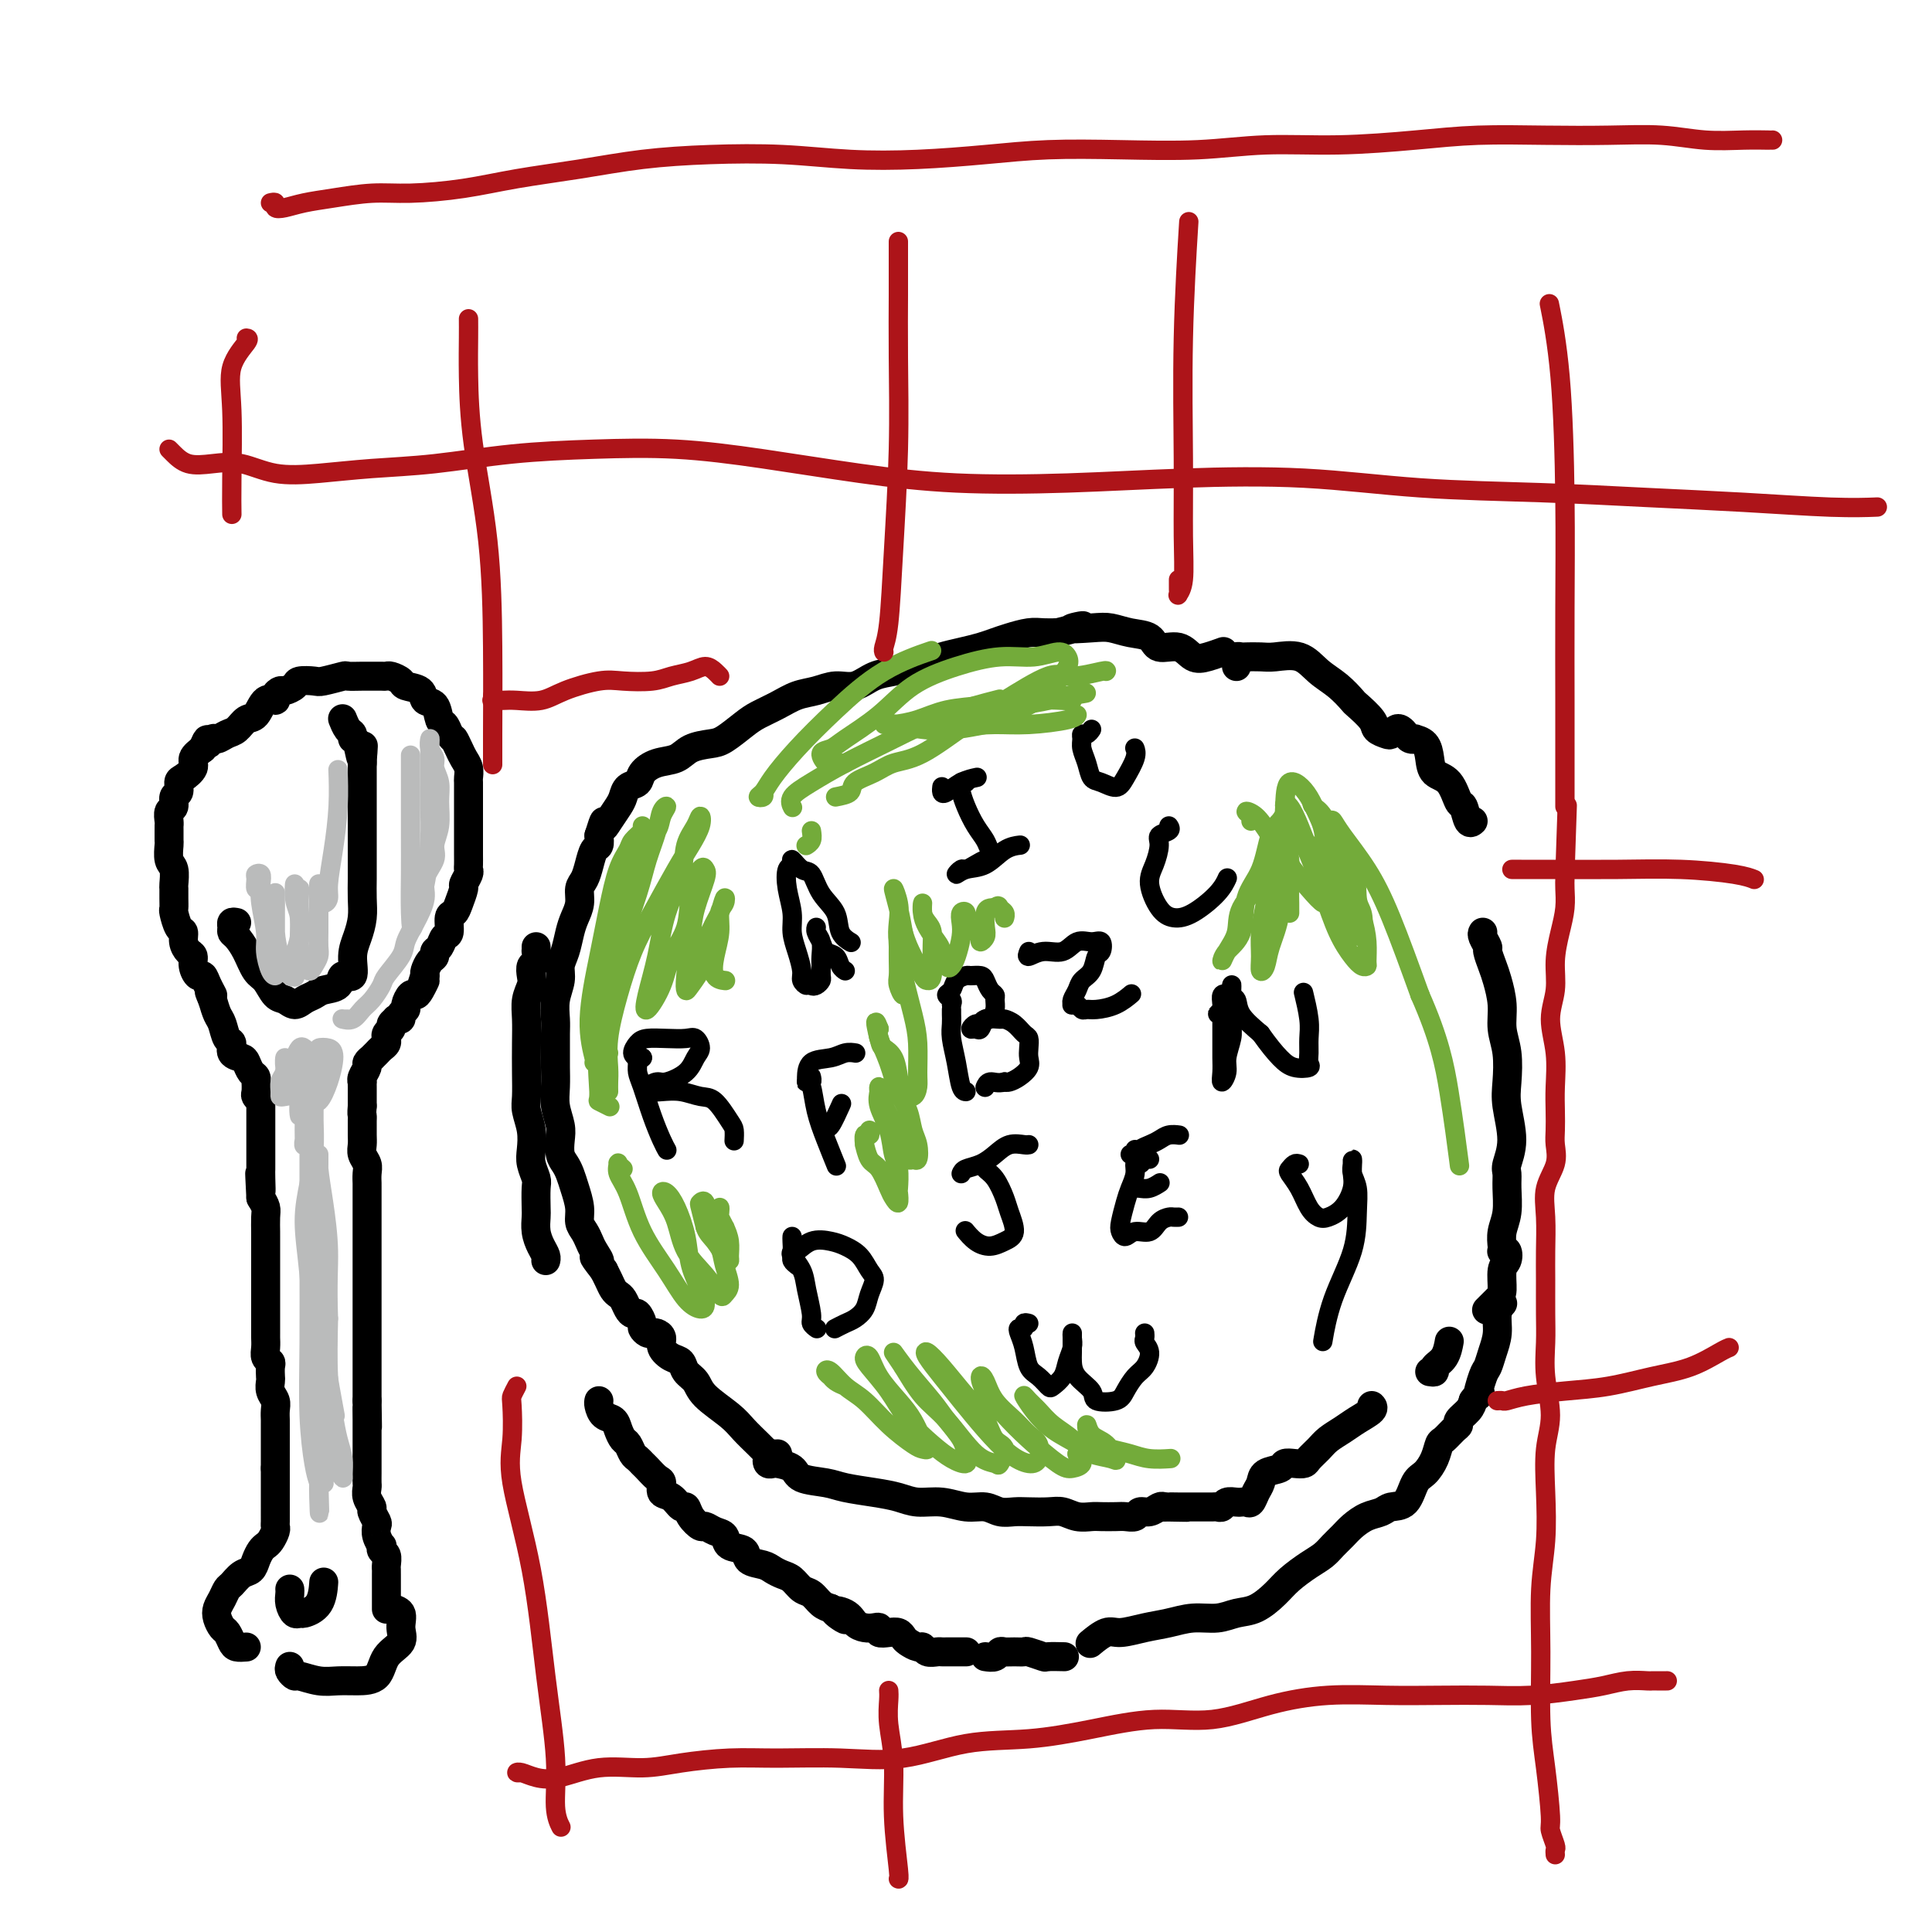 <svg viewBox='0 0 400 400' version='1.1' xmlns='http://www.w3.org/2000/svg' xmlns:xlink='http://www.w3.org/1999/xlink'><g fill='none' stroke='#000000' stroke-width='6' stroke-linecap='round' stroke-linejoin='round'><path d='M161,301c0.118,0.428 0.237,0.856 0,1c-0.237,0.144 -0.829,0.005 -1,0c-0.171,-0.005 0.081,0.124 0,0c-0.081,-0.124 -0.494,-0.501 -1,-1c-0.506,-0.499 -1.104,-1.121 -2,-2c-0.896,-0.879 -2.089,-2.017 -3,-3c-0.911,-0.983 -1.539,-1.811 -3,-3c-1.461,-1.189 -3.756,-2.737 -5,-4c-1.244,-1.263 -1.437,-2.239 -2,-3c-0.563,-0.761 -1.495,-1.307 -2,-2c-0.505,-0.693 -0.583,-1.534 -1,-2c-0.417,-0.466 -1.172,-0.556 -2,-1c-0.828,-0.444 -1.727,-1.242 -2,-2c-0.273,-0.758 0.081,-1.474 0,-2c-0.081,-0.526 -0.595,-0.861 -1,-1c-0.405,-0.139 -0.700,-0.084 -1,0c-0.300,0.084 -0.605,0.195 -1,0c-0.395,-0.195 -0.879,-0.695 -1,-1c-0.121,-0.305 0.122,-0.414 0,-1c-0.122,-0.586 -0.610,-1.649 -1,-2c-0.390,-0.351 -0.682,0.009 -1,0c-0.318,-0.009 -0.663,-0.387 -1,-1c-0.337,-0.613 -0.668,-1.463 -1,-2c-0.332,-0.537 -0.666,-0.763 -1,-1c-0.334,-0.237 -0.667,-0.487 -1,-1c-0.333,-0.513 -0.667,-1.289 -1,-2c-0.333,-0.711 -0.667,-1.355 -1,-2'/><path d='M125,263c-3.428,-4.379 -1.497,-2.328 -1,-2c0.497,0.328 -0.440,-1.069 -1,-2c-0.560,-0.931 -0.741,-1.397 -1,-2c-0.259,-0.603 -0.594,-1.344 -1,-2c-0.406,-0.656 -0.882,-1.225 -1,-2c-0.118,-0.775 0.122,-1.754 0,-3c-0.122,-1.246 -0.607,-2.760 -1,-4c-0.393,-1.240 -0.693,-2.207 -1,-3c-0.307,-0.793 -0.622,-1.412 -1,-2c-0.378,-0.588 -0.819,-1.146 -1,-2c-0.181,-0.854 -0.101,-2.003 0,-3c0.101,-0.997 0.223,-1.840 0,-3c-0.223,-1.160 -0.792,-2.635 -1,-4c-0.208,-1.365 -0.055,-2.619 0,-4c0.055,-1.381 0.014,-2.890 0,-4c-0.014,-1.110 0.000,-1.823 0,-3c-0.000,-1.177 -0.015,-2.818 0,-4c0.015,-1.182 0.060,-1.904 0,-3c-0.060,-1.096 -0.223,-2.565 0,-4c0.223,-1.435 0.833,-2.835 1,-4c0.167,-1.165 -0.109,-2.097 0,-3c0.109,-0.903 0.603,-1.779 1,-3c0.397,-1.221 0.698,-2.788 1,-4c0.302,-1.212 0.606,-2.071 1,-3c0.394,-0.929 0.879,-1.930 1,-3c0.121,-1.070 -0.122,-2.208 0,-3c0.122,-0.792 0.607,-1.237 1,-2c0.393,-0.763 0.693,-1.844 1,-3c0.307,-1.156 0.621,-2.388 1,-3c0.379,-0.612 0.823,-0.603 1,-1c0.177,-0.397 0.089,-1.198 0,-2'/><path d='M124,173c1.432,-4.611 1.013,-2.640 1,-2c-0.013,0.640 0.382,-0.051 1,-1c0.618,-0.949 1.460,-2.155 2,-3c0.540,-0.845 0.780,-1.330 1,-2c0.220,-0.670 0.422,-1.527 1,-2c0.578,-0.473 1.532,-0.564 2,-1c0.468,-0.436 0.450,-1.216 1,-2c0.550,-0.784 1.668,-1.570 3,-2c1.332,-0.430 2.878,-0.503 4,-1c1.122,-0.497 1.822,-1.417 3,-2c1.178,-0.583 2.835,-0.827 4,-1c1.165,-0.173 1.837,-0.274 3,-1c1.163,-0.726 2.817,-2.078 4,-3c1.183,-0.922 1.894,-1.414 3,-2c1.106,-0.586 2.606,-1.265 4,-2c1.394,-0.735 2.683,-1.524 4,-2c1.317,-0.476 2.663,-0.638 4,-1c1.337,-0.362 2.663,-0.923 4,-1c1.337,-0.077 2.683,0.330 4,0c1.317,-0.330 2.606,-1.398 4,-2c1.394,-0.602 2.893,-0.739 4,-1c1.107,-0.261 1.822,-0.647 3,-1c1.178,-0.353 2.818,-0.672 4,-1c1.182,-0.328 1.904,-0.665 3,-1c1.096,-0.335 2.565,-0.668 4,-1c1.435,-0.332 2.834,-0.663 4,-1c1.166,-0.337 2.097,-0.679 3,-1c0.903,-0.321 1.778,-0.622 3,-1c1.222,-0.378 2.790,-0.832 4,-1c1.210,-0.168 2.060,-0.048 3,0c0.940,0.048 1.970,0.024 3,0'/><path d='M219,131c8.843,-2.241 3.949,-1.345 3,-1c-0.949,0.345 2.047,0.139 4,0c1.953,-0.139 2.862,-0.211 4,0c1.138,0.211 2.507,0.705 4,1c1.493,0.295 3.112,0.392 4,1c0.888,0.608 1.044,1.729 2,2c0.956,0.271 2.712,-0.306 4,0c1.288,0.306 2.108,1.494 3,2c0.892,0.506 1.856,0.328 3,0c1.144,-0.328 2.470,-0.808 3,-1c0.530,-0.192 0.265,-0.096 0,0'/><path d='M160,301c0.106,0.453 0.211,0.905 0,1c-0.211,0.095 -0.740,-0.169 -1,0c-0.260,0.169 -0.252,0.770 0,1c0.252,0.230 0.749,0.089 1,0c0.251,-0.089 0.256,-0.126 1,0c0.744,0.126 2.228,0.415 3,1c0.772,0.585 0.832,1.466 2,2c1.168,0.534 3.445,0.722 5,1c1.555,0.278 2.389,0.648 4,1c1.611,0.352 3.998,0.687 6,1c2.002,0.313 3.617,0.605 5,1c1.383,0.395 2.533,0.894 4,1c1.467,0.106 3.250,-0.182 5,0c1.750,0.182 3.468,0.833 5,1c1.532,0.167 2.878,-0.151 4,0c1.122,0.151 2.019,0.772 3,1c0.981,0.228 2.047,0.065 3,0c0.953,-0.065 1.792,-0.031 3,0c1.208,0.031 2.784,0.061 4,0c1.216,-0.061 2.073,-0.212 3,0c0.927,0.212 1.925,0.789 3,1c1.075,0.211 2.228,0.058 3,0c0.772,-0.058 1.162,-0.020 2,0c0.838,0.020 2.125,0.020 3,0c0.875,-0.020 1.337,-0.062 2,0c0.663,0.062 1.526,0.226 2,0c0.474,-0.226 0.560,-0.844 1,-1c0.440,-0.156 1.234,0.150 2,0c0.766,-0.150 1.505,-0.757 2,-1c0.495,-0.243 0.748,-0.121 1,0'/><path d='M241,312c8.306,0.155 3.573,0.041 2,0c-1.573,-0.041 0.016,-0.011 1,0c0.984,0.011 1.363,0.003 2,0c0.637,-0.003 1.533,0.000 2,0c0.467,-0.000 0.505,-0.004 1,0c0.495,0.004 1.445,0.015 2,0c0.555,-0.015 0.713,-0.057 1,0c0.287,0.057 0.703,0.211 1,0c0.297,-0.211 0.475,-0.789 1,-1c0.525,-0.211 1.398,-0.055 2,0c0.602,0.055 0.935,0.009 1,0c0.065,-0.009 -0.137,0.020 0,0c0.137,-0.020 0.612,-0.089 1,0c0.388,0.089 0.689,0.336 1,0c0.311,-0.336 0.632,-1.257 1,-2c0.368,-0.743 0.784,-1.310 1,-2c0.216,-0.690 0.233,-1.505 1,-2c0.767,-0.495 2.285,-0.671 3,-1c0.715,-0.329 0.629,-0.812 1,-1c0.371,-0.188 1.201,-0.081 2,0c0.799,0.081 1.568,0.135 2,0c0.432,-0.135 0.527,-0.459 1,-1c0.473,-0.541 1.325,-1.300 2,-2c0.675,-0.700 1.172,-1.340 2,-2c0.828,-0.660 1.987,-1.340 3,-2c1.013,-0.660 1.880,-1.301 3,-2c1.120,-0.699 2.494,-1.458 3,-2c0.506,-0.542 0.145,-0.869 0,-1c-0.145,-0.131 -0.072,-0.065 0,0'/><path d='M256,138c0.028,-0.310 0.055,-0.619 0,-1c-0.055,-0.381 -0.194,-0.833 0,-1c0.194,-0.167 0.719,-0.047 1,0c0.281,0.047 0.318,0.022 1,0c0.682,-0.022 2.009,-0.040 3,0c0.991,0.040 1.646,0.137 3,0c1.354,-0.137 3.407,-0.509 5,0c1.593,0.509 2.725,1.897 4,3c1.275,1.103 2.694,1.920 4,3c1.306,1.080 2.500,2.422 3,3c0.500,0.578 0.305,0.390 1,1c0.695,0.610 2.280,2.016 3,3c0.720,0.984 0.574,1.545 1,2c0.426,0.455 1.424,0.804 2,1c0.576,0.196 0.731,0.238 1,0c0.269,-0.238 0.651,-0.757 1,-1c0.349,-0.243 0.666,-0.209 1,0c0.334,0.209 0.685,0.593 1,1c0.315,0.407 0.596,0.835 1,1c0.404,0.165 0.933,0.065 1,0c0.067,-0.065 -0.326,-0.095 0,0c0.326,0.095 1.372,0.313 2,1c0.628,0.687 0.837,1.841 1,3c0.163,1.159 0.281,2.322 1,3c0.719,0.678 2.039,0.872 3,2c0.961,1.128 1.564,3.192 2,4c0.436,0.808 0.704,0.361 1,1c0.296,0.639 0.618,2.364 1,3c0.382,0.636 0.823,0.182 1,0c0.177,-0.182 0.088,-0.091 0,0'/><path d='M307,193c-0.120,0.206 -0.240,0.413 0,1c0.240,0.587 0.839,1.556 1,2c0.161,0.444 -0.115,0.365 0,1c0.115,0.635 0.623,1.984 1,3c0.377,1.016 0.623,1.699 1,3c0.377,1.301 0.884,3.219 1,5c0.116,1.781 -0.160,3.423 0,5c0.160,1.577 0.757,3.087 1,5c0.243,1.913 0.132,4.227 0,6c-0.132,1.773 -0.284,3.004 0,5c0.284,1.996 1.005,4.757 1,7c-0.005,2.243 -0.737,3.969 -1,5c-0.263,1.031 -0.056,1.369 0,2c0.056,0.631 -0.037,1.556 0,3c0.037,1.444 0.205,3.407 0,5c-0.205,1.593 -0.784,2.818 -1,4c-0.216,1.182 -0.071,2.323 0,3c0.071,0.677 0.068,0.889 0,1c-0.068,0.111 -0.200,0.120 0,0c0.200,-0.120 0.731,-0.370 1,0c0.269,0.370 0.275,1.360 0,2c-0.275,0.640 -0.831,0.928 -1,2c-0.169,1.072 0.047,2.926 0,4c-0.047,1.074 -0.359,1.366 -1,2c-0.641,0.634 -1.612,1.610 -2,2c-0.388,0.390 -0.194,0.195 0,0'/><path d='M296,284c0.475,0.077 0.951,0.153 1,0c0.049,-0.153 -0.327,-0.536 0,-1c0.327,-0.464 1.357,-1.010 2,-2c0.643,-0.990 0.898,-2.426 1,-3c0.102,-0.574 0.051,-0.287 0,0'/><path d='M111,196c0.008,0.479 0.016,0.957 0,1c-0.016,0.043 -0.056,-0.351 0,0c0.056,0.351 0.207,1.447 0,2c-0.207,0.553 -0.774,0.562 -1,1c-0.226,0.438 -0.113,1.304 0,2c0.113,0.696 0.226,1.220 0,2c-0.226,0.780 -0.792,1.816 -1,3c-0.208,1.184 -0.057,2.518 0,4c0.057,1.482 0.019,3.113 0,5c-0.019,1.887 -0.019,4.031 0,6c0.019,1.969 0.057,3.762 0,5c-0.057,1.238 -0.208,1.922 0,3c0.208,1.078 0.774,2.552 1,4c0.226,1.448 0.113,2.871 0,4c-0.113,1.129 -0.226,1.964 0,3c0.226,1.036 0.792,2.272 1,3c0.208,0.728 0.059,0.947 0,2c-0.059,1.053 -0.026,2.940 0,4c0.026,1.060 0.045,1.293 0,2c-0.045,0.707 -0.156,1.888 0,3c0.156,1.112 0.578,2.154 1,3c0.422,0.846 0.844,1.497 1,2c0.156,0.503 0.044,0.858 0,1c-0.044,0.142 -0.022,0.071 0,0'/><path d='M124,290c-0.059,0.214 -0.118,0.429 0,1c0.118,0.571 0.413,1.500 1,2c0.587,0.500 1.467,0.572 2,1c0.533,0.428 0.720,1.214 1,2c0.280,0.786 0.653,1.573 1,2c0.347,0.427 0.670,0.495 1,1c0.330,0.505 0.669,1.449 1,2c0.331,0.551 0.653,0.710 1,1c0.347,0.290 0.718,0.712 1,1c0.282,0.288 0.474,0.443 1,1c0.526,0.557 1.388,1.516 2,2c0.612,0.484 0.976,0.492 1,1c0.024,0.508 -0.293,1.515 0,2c0.293,0.485 1.196,0.449 2,1c0.804,0.551 1.510,1.688 2,2c0.490,0.312 0.764,-0.200 1,0c0.236,0.200 0.435,1.113 1,2c0.565,0.887 1.497,1.747 2,2c0.503,0.253 0.577,-0.102 1,0c0.423,0.102 1.197,0.661 2,1c0.803,0.339 1.636,0.458 2,1c0.364,0.542 0.257,1.507 1,2c0.743,0.493 2.334,0.514 3,1c0.666,0.486 0.405,1.439 1,2c0.595,0.561 2.046,0.732 3,1c0.954,0.268 1.410,0.634 2,1c0.590,0.366 1.313,0.732 2,1c0.687,0.268 1.339,0.439 2,1c0.661,0.561 1.332,1.511 2,2c0.668,0.489 1.334,0.516 2,1c0.666,0.484 1.333,1.424 2,2c0.667,0.576 1.333,0.788 2,1'/><path d='M172,333c5.545,3.968 1.909,1.886 1,1c-0.909,-0.886 0.909,-0.578 2,0c1.091,0.578 1.454,1.427 2,2c0.546,0.573 1.277,0.872 2,1c0.723,0.128 1.440,0.086 2,0c0.560,-0.086 0.962,-0.216 1,0c0.038,0.216 -0.289,0.779 0,1c0.289,0.221 1.194,0.102 2,0c0.806,-0.102 1.511,-0.186 2,0c0.489,0.186 0.760,0.642 1,1c0.240,0.358 0.449,0.618 1,1c0.551,0.382 1.443,0.887 2,1c0.557,0.113 0.778,-0.166 1,0c0.222,0.166 0.444,0.776 1,1c0.556,0.224 1.444,0.060 2,0c0.556,-0.060 0.780,-0.016 1,0c0.220,0.016 0.437,0.004 1,0c0.563,-0.004 1.471,-0.001 2,0c0.529,0.001 0.678,0.000 1,0c0.322,-0.000 0.818,-0.000 1,0c0.182,0.000 0.052,0.000 0,0c-0.052,-0.000 -0.026,-0.000 0,0'/><path d='M204,343c0.750,0.113 1.501,0.227 2,0c0.499,-0.227 0.747,-0.794 1,-1c0.253,-0.206 0.510,-0.051 1,0c0.490,0.051 1.214,-0.000 2,0c0.786,0.000 1.633,0.053 2,0c0.367,-0.053 0.253,-0.210 1,0c0.747,0.210 2.355,0.788 3,1c0.645,0.212 0.328,0.057 1,0c0.672,-0.057 2.335,-0.016 3,0c0.665,0.016 0.333,0.008 0,0'/><path d='M226,340c-0.281,0.233 -0.561,0.466 0,0c0.561,-0.466 1.965,-1.631 3,-2c1.035,-0.369 1.701,0.060 3,0c1.299,-0.060 3.232,-0.608 5,-1c1.768,-0.392 3.371,-0.628 5,-1c1.629,-0.372 3.283,-0.879 5,-1c1.717,-0.121 3.498,0.145 5,0c1.502,-0.145 2.727,-0.700 4,-1c1.273,-0.300 2.596,-0.345 4,-1c1.404,-0.655 2.890,-1.919 4,-3c1.110,-1.081 1.845,-1.980 3,-3c1.155,-1.020 2.732,-2.160 4,-3c1.268,-0.840 2.229,-1.381 3,-2c0.771,-0.619 1.351,-1.317 2,-2c0.649,-0.683 1.366,-1.349 2,-2c0.634,-0.651 1.185,-1.285 2,-2c0.815,-0.715 1.895,-1.512 3,-2c1.105,-0.488 2.235,-0.668 3,-1c0.765,-0.332 1.164,-0.815 2,-1c0.836,-0.185 2.108,-0.071 3,-1c0.892,-0.929 1.404,-2.902 2,-4c0.596,-1.098 1.276,-1.320 2,-2c0.724,-0.680 1.490,-1.817 2,-3c0.510,-1.183 0.762,-2.410 1,-3c0.238,-0.590 0.463,-0.542 1,-1c0.537,-0.458 1.387,-1.421 2,-2c0.613,-0.579 0.989,-0.774 1,-1c0.011,-0.226 -0.343,-0.484 0,-1c0.343,-0.516 1.384,-1.290 2,-2c0.616,-0.710 0.808,-1.355 1,-2'/><path d='M305,290c2.345,-3.255 1.207,-0.894 1,-1c-0.207,-0.106 0.518,-2.679 1,-4c0.482,-1.321 0.721,-1.391 1,-2c0.279,-0.609 0.597,-1.757 1,-3c0.403,-1.243 0.892,-2.581 1,-4c0.108,-1.419 -0.163,-2.921 0,-4c0.163,-1.079 0.761,-1.737 1,-2c0.239,-0.263 0.120,-0.132 0,0'/><path d='M60,345c-0.108,0.301 -0.217,0.603 0,1c0.217,0.397 0.759,0.891 1,1c0.241,0.109 0.180,-0.167 1,0c0.820,0.167 2.522,0.778 4,1c1.478,0.222 2.733,0.054 4,0c1.267,-0.054 2.545,0.005 4,0c1.455,-0.005 3.085,-0.075 4,-1c0.915,-0.925 1.113,-2.707 2,-4c0.887,-1.293 2.461,-2.098 3,-3c0.539,-0.902 0.041,-1.902 0,-3c-0.041,-1.098 0.373,-2.296 0,-3c-0.373,-0.704 -1.535,-0.916 -2,-1c-0.465,-0.084 -0.232,-0.042 0,0'/><path d='M51,341c-0.756,0.057 -1.513,0.115 -2,0c-0.487,-0.115 -0.706,-0.401 -1,-1c-0.294,-0.599 -0.664,-1.511 -1,-2c-0.336,-0.489 -0.637,-0.555 -1,-1c-0.363,-0.445 -0.789,-1.270 -1,-2c-0.211,-0.730 -0.209,-1.365 0,-2c0.209,-0.635 0.623,-1.268 1,-2c0.377,-0.732 0.717,-1.561 1,-2c0.283,-0.439 0.510,-0.489 1,-1c0.490,-0.511 1.245,-1.485 2,-2c0.755,-0.515 1.512,-0.571 2,-1c0.488,-0.429 0.709,-1.232 1,-2c0.291,-0.768 0.652,-1.501 1,-2c0.348,-0.499 0.682,-0.763 1,-1c0.318,-0.237 0.621,-0.448 1,-1c0.379,-0.552 0.834,-1.444 1,-2c0.166,-0.556 0.045,-0.775 0,-1c-0.045,-0.225 -0.012,-0.456 0,-1c0.012,-0.544 0.003,-1.403 0,-2c-0.003,-0.597 -0.001,-0.934 0,-1c0.001,-0.066 0.000,0.137 0,0c-0.000,-0.137 -0.000,-0.614 0,-1c0.000,-0.386 0.000,-0.680 0,-1c-0.000,-0.320 -0.000,-0.666 0,-1c0.000,-0.334 0.000,-0.657 0,-1c-0.000,-0.343 -0.000,-0.708 0,-1c0.000,-0.292 0.000,-0.512 0,-1c-0.000,-0.488 -0.000,-1.244 0,-2'/><path d='M57,304c-0.000,-2.142 -0.000,-0.998 0,-1c0.000,-0.002 0.000,-1.152 0,-2c-0.000,-0.848 -0.000,-1.396 0,-2c0.000,-0.604 0.001,-1.264 0,-2c-0.001,-0.736 -0.004,-1.548 0,-2c0.004,-0.452 0.015,-0.545 0,-1c-0.015,-0.455 -0.057,-1.273 0,-2c0.057,-0.727 0.211,-1.364 0,-2c-0.211,-0.636 -0.788,-1.270 -1,-2c-0.212,-0.730 -0.061,-1.557 0,-2c0.061,-0.443 0.030,-0.503 0,-1c-0.030,-0.497 -0.061,-1.433 0,-2c0.061,-0.567 0.212,-0.767 0,-1c-0.212,-0.233 -0.789,-0.499 -1,-1c-0.211,-0.501 -0.057,-1.236 0,-2c0.057,-0.764 0.015,-1.555 0,-2c-0.015,-0.445 -0.004,-0.542 0,-1c0.004,-0.458 0.001,-1.277 0,-2c-0.001,-0.723 -0.000,-1.348 0,-2c0.000,-0.652 0.000,-1.329 0,-2c-0.000,-0.671 -0.000,-1.336 0,-2c0.000,-0.664 0.000,-1.328 0,-2c-0.000,-0.672 -0.000,-1.354 0,-2c0.000,-0.646 0.000,-1.256 0,-2c-0.000,-0.744 -0.000,-1.621 0,-2c0.000,-0.379 0.001,-0.262 0,-1c-0.001,-0.738 -0.003,-2.333 0,-3c0.003,-0.667 0.011,-0.406 0,-1c-0.011,-0.594 -0.041,-2.045 0,-3c0.041,-0.955 0.155,-1.416 0,-2c-0.155,-0.584 -0.577,-1.292 -1,-2'/><path d='M54,248c-0.464,-9.025 -0.124,-3.588 0,-2c0.124,1.588 0.033,-0.674 0,-2c-0.033,-1.326 -0.009,-1.718 0,-2c0.009,-0.282 0.002,-0.456 0,-1c-0.002,-0.544 -0.001,-1.459 0,-2c0.001,-0.541 0.000,-0.709 0,-1c-0.000,-0.291 -0.000,-0.704 0,-1c0.000,-0.296 0.000,-0.475 0,-1c-0.000,-0.525 0.000,-1.398 0,-2c-0.000,-0.602 -0.000,-0.935 0,-1c0.000,-0.065 0.000,0.138 0,0c-0.000,-0.138 -0.000,-0.615 0,-1c0.000,-0.385 0.001,-0.677 0,-1c-0.001,-0.323 -0.004,-0.678 0,-1c0.004,-0.322 0.015,-0.610 0,-1c-0.015,-0.390 -0.057,-0.883 0,-1c0.057,-0.117 0.211,0.141 0,0c-0.211,-0.141 -0.788,-0.682 -1,-1c-0.212,-0.318 -0.060,-0.413 0,-1c0.060,-0.587 0.027,-1.667 0,-2c-0.027,-0.333 -0.047,0.079 0,0c0.047,-0.079 0.163,-0.650 0,-1c-0.163,-0.350 -0.603,-0.479 -1,-1c-0.397,-0.521 -0.750,-1.433 -1,-2c-0.250,-0.567 -0.396,-0.789 -1,-1c-0.604,-0.211 -1.668,-0.412 -2,-1c-0.332,-0.588 0.066,-1.564 0,-2c-0.066,-0.436 -0.595,-0.333 -1,-1c-0.405,-0.667 -0.686,-2.103 -1,-3c-0.314,-0.897 -0.661,-1.256 -1,-2c-0.339,-0.744 -0.669,-1.872 -1,-3'/><path d='M44,207c-1.499,-3.388 -0.248,-1.358 0,-1c0.248,0.358 -0.507,-0.955 -1,-2c-0.493,-1.045 -0.723,-1.823 -1,-2c-0.277,-0.177 -0.600,0.248 -1,0c-0.400,-0.248 -0.877,-1.170 -1,-2c-0.123,-0.830 0.108,-1.568 0,-2c-0.108,-0.432 -0.554,-0.557 -1,-1c-0.446,-0.443 -0.890,-1.203 -1,-2c-0.110,-0.797 0.114,-1.631 0,-2c-0.114,-0.369 -0.566,-0.274 -1,-1c-0.434,-0.726 -0.849,-2.273 -1,-3c-0.151,-0.727 -0.040,-0.636 0,-1c0.040,-0.364 0.007,-1.184 0,-2c-0.007,-0.816 0.012,-1.627 0,-2c-0.012,-0.373 -0.056,-0.308 0,-1c0.056,-0.692 0.211,-2.139 0,-3c-0.211,-0.861 -0.789,-1.134 -1,-2c-0.211,-0.866 -0.056,-2.325 0,-3c0.056,-0.675 0.014,-0.566 0,-1c-0.014,-0.434 0.000,-1.410 0,-2c-0.000,-0.590 -0.015,-0.792 0,-1c0.015,-0.208 0.061,-0.422 0,-1c-0.061,-0.578 -0.227,-1.521 0,-2c0.227,-0.479 0.847,-0.495 1,-1c0.153,-0.505 -0.161,-1.500 0,-2c0.161,-0.500 0.798,-0.504 1,-1c0.202,-0.496 -0.032,-1.484 0,-2c0.032,-0.516 0.328,-0.561 1,-1c0.672,-0.439 1.719,-1.272 2,-2c0.281,-0.728 -0.206,-1.351 0,-2c0.206,-0.649 1.103,-1.325 2,-2'/><path d='M42,155c1.258,-3.256 0.903,-1.396 1,-1c0.097,0.396 0.645,-0.672 1,-1c0.355,-0.328 0.518,0.083 1,0c0.482,-0.083 1.283,-0.661 2,-1c0.717,-0.339 1.349,-0.440 2,-1c0.651,-0.560 1.322,-1.578 2,-2c0.678,-0.422 1.362,-0.246 2,-1c0.638,-0.754 1.231,-2.436 2,-3c0.769,-0.564 1.716,-0.010 2,0c0.284,0.010 -0.095,-0.523 0,-1c0.095,-0.477 0.663,-0.899 1,-1c0.337,-0.101 0.444,0.117 1,0c0.556,-0.117 1.561,-0.571 2,-1c0.439,-0.429 0.311,-0.833 1,-1c0.689,-0.167 2.194,-0.097 3,0c0.806,0.097 0.911,0.222 2,0c1.089,-0.222 3.160,-0.792 4,-1c0.840,-0.208 0.449,-0.056 1,0c0.551,0.056 2.044,0.014 3,0c0.956,-0.014 1.374,-0.001 2,0c0.626,0.001 1.461,-0.011 2,0c0.539,0.011 0.782,0.043 1,0c0.218,-0.043 0.410,-0.162 1,0c0.590,0.162 1.576,0.605 2,1c0.424,0.395 0.285,0.744 1,1c0.715,0.256 2.286,0.421 3,1c0.714,0.579 0.573,1.572 1,2c0.427,0.428 1.424,0.290 2,1c0.576,0.710 0.732,2.268 1,3c0.268,0.732 0.648,0.638 1,1c0.352,0.362 0.676,1.181 1,2'/><path d='M93,152c1.106,1.523 0.871,0.832 1,1c0.129,0.168 0.623,1.196 1,2c0.377,0.804 0.637,1.384 1,2c0.363,0.616 0.829,1.267 1,2c0.171,0.733 0.046,1.547 0,2c-0.046,0.453 -0.012,0.545 0,1c0.012,0.455 0.003,1.274 0,2c-0.003,0.726 -0.001,1.359 0,2c0.001,0.641 0.000,1.289 0,2c-0.000,0.711 -0.000,1.485 0,2c0.000,0.515 -0.000,0.771 0,1c0.000,0.229 0.000,0.432 0,1c-0.000,0.568 -0.000,1.500 0,2c0.000,0.500 0.001,0.567 0,1c-0.001,0.433 -0.004,1.234 0,2c0.004,0.766 0.016,1.499 0,2c-0.016,0.501 -0.060,0.771 0,1c0.060,0.229 0.224,0.419 0,1c-0.224,0.581 -0.834,1.554 -1,2c-0.166,0.446 0.114,0.365 0,1c-0.114,0.635 -0.622,1.986 -1,3c-0.378,1.014 -0.626,1.690 -1,2c-0.374,0.310 -0.875,0.254 -1,1c-0.125,0.746 0.125,2.294 0,3c-0.125,0.706 -0.625,0.569 -1,1c-0.375,0.431 -0.626,1.428 -1,2c-0.374,0.572 -0.871,0.717 -1,1c-0.129,0.283 0.110,0.705 0,1c-0.110,0.295 -0.568,0.464 -1,1c-0.432,0.536 -0.838,1.439 -1,2c-0.162,0.561 -0.081,0.781 0,1'/><path d='M88,202c-1.345,3.527 -0.207,1.344 0,1c0.207,-0.344 -0.518,1.151 -1,2c-0.482,0.849 -0.722,1.053 -1,1c-0.278,-0.053 -0.595,-0.364 -1,0c-0.405,0.364 -0.897,1.404 -1,2c-0.103,0.596 0.184,0.747 0,1c-0.184,0.253 -0.838,0.607 -1,1c-0.162,0.393 0.168,0.826 0,1c-0.168,0.174 -0.833,0.088 -1,0c-0.167,-0.088 0.166,-0.177 0,0c-0.166,0.177 -0.829,0.621 -1,1c-0.171,0.379 0.151,0.693 0,1c-0.151,0.307 -0.776,0.607 -1,1c-0.224,0.393 -0.049,0.878 0,1c0.049,0.122 -0.029,-0.121 0,0c0.029,0.121 0.167,0.606 0,1c-0.167,0.394 -0.637,0.697 -1,1c-0.363,0.303 -0.618,0.605 -1,1c-0.382,0.395 -0.891,0.883 -1,1c-0.109,0.117 0.181,-0.136 0,0c-0.181,0.136 -0.833,0.663 -1,1c-0.167,0.337 0.151,0.486 0,1c-0.151,0.514 -0.773,1.395 -1,2c-0.227,0.605 -0.061,0.936 0,1c0.061,0.064 0.016,-0.137 0,0c-0.016,0.137 -0.004,0.614 0,1c0.004,0.386 0.001,0.681 0,1c-0.001,0.319 -0.000,0.663 0,1c0.000,0.337 0.000,0.668 0,1c-0.000,0.332 -0.000,0.666 0,1'/><path d='M75,229c-0.155,1.794 -0.041,1.779 0,2c0.041,0.221 0.010,0.678 0,1c-0.010,0.322 0.001,0.509 0,1c-0.001,0.491 -0.014,1.286 0,2c0.014,0.714 0.056,1.347 0,2c-0.056,0.653 -0.211,1.324 0,2c0.211,0.676 0.789,1.355 1,2c0.211,0.645 0.057,1.256 0,2c-0.057,0.744 -0.015,1.621 0,2c0.015,0.379 0.004,0.259 0,1c-0.004,0.741 -0.001,2.341 0,3c0.001,0.659 0.000,0.375 0,1c-0.000,0.625 -0.000,2.159 0,3c0.000,0.841 0.000,0.988 0,2c-0.000,1.012 -0.000,2.890 0,4c0.000,1.110 0.000,1.452 0,2c-0.000,0.548 -0.000,1.303 0,2c0.000,0.697 0.000,1.336 0,2c-0.000,0.664 -0.000,1.352 0,2c0.000,0.648 0.000,1.257 0,2c-0.000,0.743 -0.000,1.620 0,2c0.000,0.380 0.000,0.263 0,1c-0.000,0.737 -0.000,2.328 0,3c0.000,0.672 0.000,0.426 0,1c-0.000,0.574 -0.000,1.969 0,3c0.000,1.031 0.000,1.698 0,2c-0.000,0.302 -0.000,0.238 0,1c0.000,0.762 0.000,2.348 0,3c-0.000,0.652 -0.000,0.368 0,1c0.000,0.632 0.000,2.181 0,3c-0.000,0.819 0.000,0.910 0,1'/><path d='M76,290c0.155,9.793 0.041,3.775 0,2c-0.041,-1.775 -0.011,0.693 0,2c0.011,1.307 0.003,1.452 0,2c-0.003,0.548 -0.001,1.497 0,2c0.001,0.503 0.000,0.558 0,1c-0.000,0.442 0.000,1.269 0,2c-0.000,0.731 -0.001,1.364 0,2c0.001,0.636 0.004,1.274 0,2c-0.004,0.726 -0.016,1.541 0,2c0.016,0.459 0.061,0.561 0,1c-0.061,0.439 -0.226,1.216 0,2c0.226,0.784 0.844,1.574 1,2c0.156,0.426 -0.151,0.486 0,1c0.151,0.514 0.759,1.482 1,2c0.241,0.518 0.116,0.587 0,1c-0.116,0.413 -0.224,1.170 0,2c0.224,0.830 0.778,1.732 1,2c0.222,0.268 0.112,-0.097 0,0c-0.112,0.097 -0.226,0.655 0,1c0.226,0.345 0.793,0.478 1,1c0.207,0.522 0.056,1.435 0,2c-0.056,0.565 -0.015,0.784 0,1c0.015,0.216 0.004,0.429 0,1c-0.004,0.571 -0.001,1.498 0,2c0.001,0.502 0.000,0.578 0,1c-0.000,0.422 -0.000,1.191 0,2c0.000,0.809 0.000,1.660 0,2c-0.000,0.340 -0.000,0.170 0,0'/><path d='M60,329c0.023,0.257 0.046,0.515 0,1c-0.046,0.485 -0.160,1.198 0,2c0.160,0.802 0.593,1.692 1,2c0.407,0.308 0.789,0.033 1,0c0.211,-0.033 0.253,0.177 1,0c0.747,-0.177 2.201,-0.740 3,-2c0.799,-1.260 0.943,-3.217 1,-4c0.057,-0.783 0.029,-0.391 0,0'/><path d='M49,191c-0.427,-0.087 -0.855,-0.173 -1,0c-0.145,0.173 -0.009,0.606 0,1c0.009,0.394 -0.111,0.747 0,1c0.111,0.253 0.452,0.404 1,1c0.548,0.596 1.301,1.637 2,3c0.699,1.363 1.342,3.049 2,4c0.658,0.951 1.331,1.166 2,2c0.669,0.834 1.334,2.287 2,3c0.666,0.713 1.332,0.685 2,1c0.668,0.315 1.339,0.973 2,1c0.661,0.027 1.314,-0.575 2,-1c0.686,-0.425 1.407,-0.671 2,-1c0.593,-0.329 1.058,-0.741 2,-1c0.942,-0.259 2.360,-0.365 3,-1c0.640,-0.635 0.501,-1.800 1,-2c0.499,-0.200 1.636,0.566 2,0c0.364,-0.566 -0.046,-2.462 0,-4c0.046,-1.538 0.548,-2.718 1,-4c0.452,-1.282 0.853,-2.666 1,-4c0.147,-1.334 0.039,-2.618 0,-4c-0.039,-1.382 -0.011,-2.861 0,-4c0.011,-1.139 0.003,-1.937 0,-3c-0.003,-1.063 -0.001,-2.392 0,-4c0.001,-1.608 0.000,-3.494 0,-5c-0.000,-1.506 -0.000,-2.630 0,-4c0.000,-1.370 0.000,-2.984 0,-4c-0.000,-1.016 -0.000,-1.433 0,-2c0.000,-0.567 0.000,-1.283 0,-2'/><path d='M75,158c0.353,-6.864 0.235,-2.023 0,-1c-0.235,1.023 -0.589,-1.772 -1,-3c-0.411,-1.228 -0.881,-0.889 -1,-1c-0.119,-0.111 0.112,-0.671 0,-1c-0.112,-0.329 -0.566,-0.429 -1,-1c-0.434,-0.571 -0.848,-1.615 -1,-2c-0.152,-0.385 -0.044,-0.110 0,0c0.044,0.110 0.022,0.055 0,0'/></g>
<g fill='none' stroke='#000000' stroke-width='4' stroke-linecap='round' stroke-linejoin='round'><path d='M167,203c0.119,0.501 0.238,1.001 0,1c-0.238,-0.001 -0.833,-0.505 -1,-1c-0.167,-0.495 0.095,-0.981 0,-2c-0.095,-1.019 -0.549,-2.571 -1,-4c-0.451,-1.429 -0.901,-2.735 -1,-4c-0.099,-1.265 0.154,-2.488 0,-4c-0.154,-1.512 -0.715,-3.312 -1,-5c-0.285,-1.688 -0.294,-3.265 0,-4c0.294,-0.735 0.893,-0.630 1,-1c0.107,-0.370 -0.276,-1.216 0,-1c0.276,0.216 1.210,1.493 2,2c0.790,0.507 1.434,0.245 2,1c0.566,0.755 1.052,2.528 2,4c0.948,1.472 2.357,2.642 3,4c0.643,1.358 0.519,2.904 1,4c0.481,1.096 1.566,1.742 2,2c0.434,0.258 0.217,0.129 0,0'/><path d='M168,203c-0.083,0.397 -0.166,0.794 0,1c0.166,0.206 0.580,0.222 1,0c0.420,-0.222 0.846,-0.682 1,-1c0.154,-0.318 0.038,-0.494 0,-1c-0.038,-0.506 0.004,-1.341 0,-2c-0.004,-0.659 -0.055,-1.141 0,-2c0.055,-0.859 0.214,-2.095 0,-3c-0.214,-0.905 -0.802,-1.479 -1,-2c-0.198,-0.521 -0.008,-0.989 0,-1c0.008,-0.011 -0.167,0.434 0,1c0.167,0.566 0.675,1.251 1,2c0.325,0.749 0.465,1.560 1,2c0.535,0.440 1.463,0.510 2,1c0.537,0.490 0.683,1.401 1,2c0.317,0.599 0.805,0.885 1,1c0.195,0.115 0.098,0.057 0,0'/><path d='M197,209c-0.007,0.257 -0.013,0.514 0,1c0.013,0.486 0.046,1.202 0,2c-0.046,0.798 -0.170,1.678 0,3c0.170,1.322 0.633,3.086 1,5c0.367,1.914 0.637,3.977 1,5c0.363,1.023 0.818,1.007 1,1c0.182,-0.007 0.091,-0.003 0,0'/><path d='M197,208c0.140,-0.326 0.279,-0.651 0,-1c-0.279,-0.349 -0.977,-0.720 -1,-1c-0.023,-0.280 0.627,-0.468 1,-1c0.373,-0.532 0.467,-1.409 1,-2c0.533,-0.591 1.505,-0.898 2,-1c0.495,-0.102 0.515,0.000 1,0c0.485,-0.000 1.436,-0.103 2,0c0.564,0.103 0.740,0.411 1,1c0.260,0.589 0.602,1.458 1,2c0.398,0.542 0.850,0.756 1,1c0.150,0.244 -0.001,0.518 0,1c0.001,0.482 0.155,1.173 0,2c-0.155,0.827 -0.621,1.792 -1,2c-0.379,0.208 -0.673,-0.341 -1,0c-0.327,0.341 -0.687,1.570 -1,2c-0.313,0.430 -0.581,0.059 -1,0c-0.419,-0.059 -0.991,0.195 -1,0c-0.009,-0.195 0.546,-0.837 1,-1c0.454,-0.163 0.807,0.154 1,0c0.193,-0.154 0.226,-0.781 1,-1c0.774,-0.219 2.288,-0.032 3,0c0.712,0.032 0.622,-0.091 1,0c0.378,0.091 1.225,0.394 2,1c0.775,0.606 1.477,1.513 2,2c0.523,0.487 0.866,0.554 1,1c0.134,0.446 0.057,1.272 0,2c-0.057,0.728 -0.095,1.358 0,2c0.095,0.642 0.325,1.296 0,2c-0.325,0.704 -1.203,1.459 -2,2c-0.797,0.541 -1.513,0.869 -2,1c-0.487,0.131 -0.743,0.066 -1,0'/><path d='M208,224c-1.392,0.404 -2.373,-0.088 -3,0c-0.627,0.088 -0.900,0.754 -1,1c-0.100,0.246 -0.029,0.070 0,0c0.029,-0.070 0.014,-0.035 0,0'/><path d='M242,171c0.232,0.344 0.463,0.687 0,1c-0.463,0.313 -1.621,0.594 -2,1c-0.379,0.406 0.022,0.936 0,2c-0.022,1.064 -0.468,2.663 -1,4c-0.532,1.337 -1.149,2.413 -1,4c0.149,1.587 1.063,3.686 2,5c0.937,1.314 1.898,1.844 3,2c1.102,0.156 2.347,-0.061 4,-1c1.653,-0.939 3.714,-2.599 5,-4c1.286,-1.401 1.796,-2.543 2,-3c0.204,-0.457 0.102,-0.228 0,0'/><path d='M164,256c-0.015,0.208 -0.029,0.416 0,1c0.029,0.584 0.103,1.543 0,2c-0.103,0.457 -0.382,0.412 0,1c0.382,0.588 1.427,1.807 2,3c0.573,1.193 0.676,2.358 1,4c0.324,1.642 0.870,3.760 1,5c0.130,1.240 -0.157,1.603 0,2c0.157,0.397 0.759,0.828 1,1c0.241,0.172 0.120,0.086 0,0'/><path d='M165,262c-0.426,-0.344 -0.852,-0.688 -1,-1c-0.148,-0.312 -0.016,-0.592 0,-1c0.016,-0.408 -0.082,-0.944 0,-1c0.082,-0.056 0.343,0.368 1,0c0.657,-0.368 1.709,-1.528 3,-2c1.291,-0.472 2.820,-0.254 4,0c1.180,0.254 2.012,0.546 3,1c0.988,0.454 2.133,1.070 3,2c0.867,0.930 1.456,2.175 2,3c0.544,0.825 1.044,1.229 1,2c-0.044,0.771 -0.632,1.909 -1,3c-0.368,1.091 -0.516,2.135 -1,3c-0.484,0.865 -1.305,1.551 -2,2c-0.695,0.449 -1.264,0.659 -2,1c-0.736,0.341 -1.639,0.812 -2,1c-0.361,0.188 -0.181,0.094 0,0'/><path d='M168,223c-0.029,-0.113 -0.057,-0.227 0,0c0.057,0.227 0.200,0.793 0,1c-0.200,0.207 -0.742,0.055 -1,0c-0.258,-0.055 -0.233,-0.014 0,0c0.233,0.014 0.675,0.000 1,1c0.325,1.000 0.532,3.014 1,5c0.468,1.986 1.198,3.945 2,6c0.802,2.055 1.678,4.207 2,5c0.322,0.793 0.092,0.227 0,0c-0.092,-0.227 -0.046,-0.113 0,0'/><path d='M167,224c0.003,0.028 0.006,0.056 0,0c-0.006,-0.056 -0.022,-0.197 0,-1c0.022,-0.803 0.083,-2.268 1,-3c0.917,-0.732 2.689,-0.732 4,-1c1.311,-0.268 2.161,-0.803 3,-1c0.839,-0.197 1.668,-0.056 2,0c0.332,0.056 0.166,0.028 0,0'/><path d='M170,233c0.369,-0.119 0.738,-0.238 1,0c0.262,0.238 0.417,0.833 1,0c0.583,-0.833 1.595,-3.095 2,-4c0.405,-0.905 0.202,-0.452 0,0'/><path d='M195,163c0.012,-0.099 0.025,-0.198 0,0c-0.025,0.198 -0.087,0.694 0,1c0.087,0.306 0.322,0.422 1,0c0.678,-0.422 1.798,-1.383 3,-2c1.202,-0.617 2.486,-0.891 3,-1c0.514,-0.109 0.257,-0.055 0,0'/><path d='M200,162c-0.427,-0.100 -0.855,-0.200 -1,0c-0.145,0.200 -0.008,0.700 0,1c0.008,0.300 -0.115,0.399 0,1c0.115,0.601 0.466,1.705 1,3c0.534,1.295 1.250,2.782 2,4c0.750,1.218 1.533,2.168 2,3c0.467,0.832 0.617,1.546 1,2c0.383,0.454 1.000,0.648 1,1c0.000,0.352 -0.615,0.864 -1,1c-0.385,0.136 -0.539,-0.102 -1,0c-0.461,0.102 -1.229,0.546 -2,1c-0.771,0.454 -1.543,0.919 -2,1c-0.457,0.081 -0.597,-0.223 -1,0c-0.403,0.223 -1.067,0.974 -1,1c0.067,0.026 0.866,-0.673 2,-1c1.134,-0.327 2.603,-0.284 4,-1c1.397,-0.716 2.722,-2.193 4,-3c1.278,-0.807 2.508,-0.945 3,-1c0.492,-0.055 0.246,-0.028 0,0'/><path d='M213,197c-0.237,0.552 -0.475,1.105 0,1c0.475,-0.105 1.661,-0.867 3,-1c1.339,-0.133 2.829,0.364 4,0c1.171,-0.364 2.023,-1.589 3,-2c0.977,-0.411 2.078,-0.009 3,0c0.922,0.009 1.666,-0.373 2,0c0.334,0.373 0.259,1.503 0,2c-0.259,0.497 -0.700,0.360 -1,1c-0.300,0.640 -0.458,2.056 -1,3c-0.542,0.944 -1.466,1.416 -2,2c-0.534,0.584 -0.676,1.280 -1,2c-0.324,0.720 -0.830,1.465 -1,2c-0.170,0.535 -0.004,0.861 0,1c0.004,0.139 -0.152,0.090 0,0c0.152,-0.090 0.613,-0.222 1,0c0.387,0.222 0.700,0.798 1,1c0.300,0.202 0.589,0.029 1,0c0.411,-0.029 0.945,0.085 2,0c1.055,-0.085 2.630,-0.369 4,-1c1.370,-0.631 2.534,-1.609 3,-2c0.466,-0.391 0.233,-0.196 0,0'/><path d='M238,240c-0.341,-0.124 -0.683,-0.248 -1,0c-0.317,0.248 -0.610,0.869 -1,1c-0.390,0.131 -0.879,-0.228 -1,0c-0.121,0.228 0.125,1.044 0,2c-0.125,0.956 -0.619,2.051 -1,3c-0.381,0.949 -0.647,1.753 -1,3c-0.353,1.247 -0.792,2.939 -1,4c-0.208,1.061 -0.183,1.493 0,2c0.183,0.507 0.525,1.088 1,1c0.475,-0.088 1.083,-0.847 2,-1c0.917,-0.153 2.144,0.299 3,0c0.856,-0.299 1.340,-1.348 2,-2c0.660,-0.652 1.497,-0.907 2,-1c0.503,-0.093 0.674,-0.025 1,0c0.326,0.025 0.807,0.007 1,0c0.193,-0.007 0.096,-0.004 0,0'/><path d='M235,238c0.139,0.429 0.278,0.858 0,1c-0.278,0.142 -0.972,-0.003 -1,0c-0.028,0.003 0.611,0.155 1,0c0.389,-0.155 0.528,-0.616 1,-1c0.472,-0.384 1.276,-0.691 2,-1c0.724,-0.309 1.369,-0.619 2,-1c0.631,-0.381 1.247,-0.833 2,-1c0.753,-0.167 1.644,-0.048 2,0c0.356,0.048 0.178,0.024 0,0'/><path d='M235,246c0.256,-0.030 0.512,-0.060 1,0c0.488,0.060 1.208,0.208 2,0c0.792,-0.208 1.655,-0.774 2,-1c0.345,-0.226 0.173,-0.113 0,0'/><path d='M213,274c-0.451,-0.117 -0.902,-0.234 -1,0c-0.098,0.234 0.158,0.819 0,1c-0.158,0.181 -0.730,-0.041 -1,0c-0.270,0.041 -0.237,0.344 0,1c0.237,0.656 0.678,1.666 1,3c0.322,1.334 0.524,2.993 1,4c0.476,1.007 1.227,1.361 2,2c0.773,0.639 1.570,1.563 2,2c0.430,0.437 0.493,0.388 1,0c0.507,-0.388 1.456,-1.113 2,-2c0.544,-0.887 0.682,-1.935 1,-3c0.318,-1.065 0.817,-2.146 1,-3c0.183,-0.854 0.049,-1.481 0,-2c-0.049,-0.519 -0.012,-0.929 0,-1c0.012,-0.071 0.000,0.197 0,1c-0.000,0.803 0.010,2.142 0,3c-0.010,0.858 -0.042,1.236 0,2c0.042,0.764 0.157,1.913 1,3c0.843,1.087 2.414,2.113 3,3c0.586,0.887 0.188,1.634 1,2c0.812,0.366 2.835,0.351 4,0c1.165,-0.351 1.471,-1.039 2,-2c0.529,-0.961 1.280,-2.194 2,-3c0.720,-0.806 1.408,-1.186 2,-2c0.592,-0.814 1.087,-2.061 1,-3c-0.087,-0.939 -0.755,-1.571 -1,-2c-0.245,-0.429 -0.066,-0.654 0,-1c0.066,-0.346 0.019,-0.813 0,-1c-0.019,-0.187 -0.009,-0.093 0,0'/><path d='M253,208c0.146,0.277 0.292,0.555 0,1c-0.292,0.445 -1.021,1.059 -1,1c0.021,-0.059 0.791,-0.790 1,-1c0.209,-0.210 -0.144,0.100 0,0c0.144,-0.100 0.785,-0.610 1,-1c0.215,-0.390 0.005,-0.660 0,-1c-0.005,-0.340 0.195,-0.748 0,-1c-0.195,-0.252 -0.784,-0.346 -1,0c-0.216,0.346 -0.057,1.131 0,2c0.057,0.869 0.014,1.821 0,3c-0.014,1.179 0.000,2.583 0,4c-0.000,1.417 -0.015,2.845 0,4c0.015,1.155 0.060,2.038 0,3c-0.060,0.962 -0.226,2.005 0,2c0.226,-0.005 0.845,-1.057 1,-2c0.155,-0.943 -0.155,-1.775 0,-3c0.155,-1.225 0.774,-2.842 1,-4c0.226,-1.158 0.060,-1.858 0,-3c-0.060,-1.142 -0.012,-2.725 0,-4c0.012,-1.275 -0.010,-2.243 0,-3c0.010,-0.757 0.052,-1.305 0,-1c-0.052,0.305 -0.200,1.463 0,2c0.200,0.537 0.746,0.452 1,1c0.254,0.548 0.215,1.728 1,3c0.785,1.272 2.392,2.636 4,4'/><path d='M261,214c1.701,2.406 2.953,3.922 4,5c1.047,1.078 1.888,1.720 3,2c1.112,0.280 2.495,0.198 3,0c0.505,-0.198 0.132,-0.513 0,-1c-0.132,-0.487 -0.021,-1.147 0,-2c0.021,-0.853 -0.046,-1.899 0,-3c0.046,-1.101 0.205,-2.258 0,-4c-0.205,-1.742 -0.773,-4.069 -1,-5c-0.227,-0.931 -0.114,-0.465 0,0'/><path d='M199,243c0.156,-0.354 0.311,-0.708 1,-1c0.689,-0.292 1.911,-0.523 3,-1c1.089,-0.477 2.043,-1.200 3,-2c0.957,-0.800 1.916,-1.678 3,-2c1.084,-0.322 2.292,-0.087 3,0c0.708,0.087 0.917,0.025 1,0c0.083,-0.025 0.042,-0.012 0,0'/><path d='M204,241c0.046,-0.081 0.092,-0.161 0,0c-0.092,0.161 -0.321,0.564 0,1c0.321,0.436 1.191,0.904 2,2c0.809,1.096 1.557,2.820 2,4c0.443,1.180 0.583,1.817 1,3c0.417,1.183 1.113,2.912 1,4c-0.113,1.088 -1.036,1.535 -2,2c-0.964,0.465 -1.970,0.949 -3,1c-1.030,0.051 -2.085,-0.333 -3,-1c-0.915,-0.667 -1.690,-1.619 -2,-2c-0.310,-0.381 -0.155,-0.190 0,0'/><path d='M133,219c-0.427,-0.066 -0.855,-0.133 -1,0c-0.145,0.133 -0.008,0.465 0,1c0.008,0.535 -0.113,1.271 0,2c0.113,0.729 0.461,1.449 1,3c0.539,1.551 1.268,3.931 2,6c0.732,2.069 1.466,3.826 2,5c0.534,1.174 0.867,1.764 1,2c0.133,0.236 0.067,0.118 0,0'/><path d='M133,219c-0.289,0.061 -0.577,0.121 -1,0c-0.423,-0.121 -0.979,-0.424 -1,-1c-0.021,-0.576 0.494,-1.424 1,-2c0.506,-0.576 1.002,-0.880 2,-1c0.998,-0.120 2.499,-0.055 4,0c1.501,0.055 3.001,0.101 4,0c0.999,-0.101 1.498,-0.349 2,0c0.502,0.349 1.008,1.294 1,2c-0.008,0.706 -0.531,1.173 -1,2c-0.469,0.827 -0.884,2.015 -2,3c-1.116,0.985 -2.932,1.767 -4,2c-1.068,0.233 -1.389,-0.082 -2,0c-0.611,0.082 -1.514,0.562 -2,1c-0.486,0.438 -0.556,0.836 0,1c0.556,0.164 1.739,0.096 3,0c1.261,-0.096 2.601,-0.220 4,0c1.399,0.220 2.858,0.784 4,1c1.142,0.216 1.966,0.083 3,1c1.034,0.917 2.277,2.885 3,4c0.723,1.115 0.925,1.377 1,2c0.075,0.623 0.021,1.607 0,2c-0.021,0.393 -0.011,0.197 0,0'/><path d='M226,151c-0.308,0.442 -0.615,0.883 -1,1c-0.385,0.117 -0.847,-0.091 -1,0c-0.153,0.091 0.002,0.482 0,1c-0.002,0.518 -0.163,1.163 0,2c0.163,0.837 0.648,1.866 1,3c0.352,1.134 0.571,2.371 1,3c0.429,0.629 1.068,0.648 2,1c0.932,0.352 2.159,1.036 3,1c0.841,-0.036 1.298,-0.793 2,-2c0.702,-1.207 1.651,-2.863 2,-4c0.349,-1.137 0.100,-1.753 0,-2c-0.100,-0.247 -0.050,-0.123 0,0'/><path d='M269,241c-0.322,-0.100 -0.645,-0.199 -1,0c-0.355,0.199 -0.744,0.698 -1,1c-0.256,0.302 -0.379,0.408 0,1c0.379,0.592 1.260,1.671 2,3c0.740,1.329 1.341,2.908 2,4c0.659,1.092 1.378,1.698 2,2c0.622,0.302 1.147,0.299 2,0c0.853,-0.299 2.032,-0.893 3,-2c0.968,-1.107 1.724,-2.725 2,-4c0.276,-1.275 0.073,-2.207 0,-3c-0.073,-0.793 -0.016,-1.448 0,-2c0.016,-0.552 -0.010,-1.000 0,-1c0.010,0.000 0.055,0.449 0,1c-0.055,0.551 -0.210,1.203 0,2c0.210,0.797 0.785,1.738 1,3c0.215,1.262 0.072,2.844 0,5c-0.072,2.156 -0.071,4.887 -1,8c-0.929,3.113 -2.789,6.607 -4,10c-1.211,3.393 -1.775,6.684 -2,8c-0.225,1.316 -0.113,0.658 0,0'/></g>
<g fill='none' stroke='#73AB3A' stroke-width='4' stroke-linecap='round' stroke-linejoin='round'><path d='M133,171c0.209,0.238 0.418,0.475 0,1c-0.418,0.525 -1.462,1.337 -2,2c-0.538,0.663 -0.569,1.178 -1,2c-0.431,0.822 -1.260,1.951 -2,4c-0.740,2.049 -1.389,5.018 -2,8c-0.611,2.982 -1.183,5.976 -2,10c-0.817,4.024 -1.879,9.079 -2,13c-0.121,3.921 0.698,6.710 1,8c0.302,1.290 0.086,1.083 0,1c-0.086,-0.083 -0.043,-0.041 0,0'/><path d='M126,218c-0.322,-0.262 -0.644,-0.524 -1,-1c-0.356,-0.476 -0.745,-1.167 -1,-2c-0.255,-0.833 -0.375,-1.808 0,-4c0.375,-2.192 1.246,-5.601 2,-9c0.754,-3.399 1.392,-6.787 2,-10c0.608,-3.213 1.187,-6.252 2,-9c0.813,-2.748 1.861,-5.205 3,-7c1.139,-1.795 2.370,-2.930 3,-4c0.630,-1.070 0.660,-2.077 1,-3c0.340,-0.923 0.990,-1.764 1,-2c0.010,-0.236 -0.621,0.132 -1,1c-0.379,0.868 -0.505,2.235 -1,4c-0.495,1.765 -1.358,3.927 -2,6c-0.642,2.073 -1.064,4.057 -2,7c-0.936,2.943 -2.387,6.845 -4,12c-1.613,5.155 -3.388,11.564 -4,17c-0.612,5.436 -0.061,9.900 0,12c0.061,2.100 -0.368,1.834 0,2c0.368,0.166 1.534,0.762 2,1c0.466,0.238 0.233,0.119 0,0'/><path d='M126,226c-0.011,-0.631 -0.023,-1.261 0,-2c0.023,-0.739 0.080,-1.586 0,-3c-0.080,-1.414 -0.296,-3.396 0,-6c0.296,-2.604 1.104,-5.830 2,-9c0.896,-3.170 1.880,-6.284 3,-9c1.120,-2.716 2.378,-5.034 4,-8c1.622,-2.966 3.610,-6.580 5,-9c1.390,-2.420 2.183,-3.647 3,-5c0.817,-1.353 1.657,-2.833 2,-4c0.343,-1.167 0.187,-2.020 0,-2c-0.187,0.020 -0.406,0.915 -1,2c-0.594,1.085 -1.563,2.362 -2,4c-0.437,1.638 -0.340,3.637 -1,6c-0.660,2.363 -2.076,5.088 -3,8c-0.924,2.912 -1.357,6.009 -2,9c-0.643,2.991 -1.496,5.874 -2,8c-0.504,2.126 -0.659,3.494 0,3c0.659,-0.494 2.131,-2.851 3,-5c0.869,-2.149 1.136,-4.089 2,-6c0.864,-1.911 2.324,-3.791 3,-6c0.676,-2.209 0.567,-4.745 1,-7c0.433,-2.255 1.409,-4.228 2,-5c0.591,-0.772 0.796,-0.341 1,0c0.204,0.341 0.408,0.593 0,2c-0.408,1.407 -1.429,3.971 -2,6c-0.571,2.029 -0.693,3.524 -1,6c-0.307,2.476 -0.801,5.931 -1,8c-0.199,2.069 -0.105,2.750 0,3c0.105,0.250 0.221,0.067 1,-1c0.779,-1.067 2.223,-3.019 3,-5c0.777,-1.981 0.889,-3.990 1,-6'/><path d='M147,193c1.170,-2.569 1.597,-2.993 2,-4c0.403,-1.007 0.784,-2.598 1,-3c0.216,-0.402 0.266,0.386 0,1c-0.266,0.614 -0.848,1.054 -1,2c-0.152,0.946 0.128,2.397 0,4c-0.128,1.603 -0.663,3.357 -1,5c-0.337,1.643 -0.475,3.173 0,4c0.475,0.827 1.564,0.951 2,1c0.436,0.049 0.218,0.025 0,0'/><path d='M129,242c-0.435,-0.381 -0.870,-0.762 -1,-1c-0.130,-0.238 0.043,-0.334 0,0c-0.043,0.334 -0.304,1.097 0,2c0.304,0.903 1.174,1.945 2,4c0.826,2.055 1.609,5.123 3,8c1.391,2.877 3.390,5.562 5,8c1.610,2.438 2.831,4.629 4,6c1.169,1.371 2.287,1.923 3,2c0.713,0.077 1.022,-0.321 1,-1c-0.022,-0.679 -0.377,-1.639 -1,-3c-0.623,-1.361 -1.516,-3.122 -2,-5c-0.484,-1.878 -0.558,-3.871 -1,-6c-0.442,-2.129 -1.250,-4.392 -2,-6c-0.750,-1.608 -1.440,-2.560 -2,-3c-0.560,-0.440 -0.989,-0.370 -1,0c-0.011,0.370 0.396,1.038 1,2c0.604,0.962 1.404,2.217 2,4c0.596,1.783 0.987,4.095 2,6c1.013,1.905 2.646,3.402 4,5c1.354,1.598 2.427,3.296 3,4c0.573,0.704 0.644,0.412 1,0c0.356,-0.412 0.996,-0.945 1,-2c0.004,-1.055 -0.630,-2.633 -1,-4c-0.370,-1.367 -0.478,-2.523 -1,-4c-0.522,-1.477 -1.457,-3.274 -2,-5c-0.543,-1.726 -0.692,-3.380 -1,-4c-0.308,-0.620 -0.775,-0.205 -1,0c-0.225,0.205 -0.207,0.202 0,1c0.207,0.798 0.604,2.399 1,4'/><path d='M146,254c0.348,1.289 1.218,2.011 2,3c0.782,0.989 1.475,2.245 2,3c0.525,0.755 0.883,1.008 1,1c0.117,-0.008 -0.007,-0.278 0,-1c0.007,-0.722 0.146,-1.898 0,-3c-0.146,-1.102 -0.576,-2.132 -1,-3c-0.424,-0.868 -0.842,-1.574 -1,-2c-0.158,-0.426 -0.056,-0.573 0,-1c0.056,-0.427 0.067,-1.135 0,-1c-0.067,0.135 -0.210,1.113 0,2c0.210,0.887 0.774,1.682 1,2c0.226,0.318 0.113,0.159 0,0'/><path d='M175,287c-0.723,-0.303 -1.446,-0.605 -2,-1c-0.554,-0.395 -0.939,-0.881 -1,-1c-0.061,-0.119 0.201,0.129 0,0c-0.201,-0.129 -0.867,-0.636 -1,-1c-0.133,-0.364 0.265,-0.585 1,0c0.735,0.585 1.807,1.974 3,3c1.193,1.026 2.506,1.688 4,3c1.494,1.312 3.169,3.276 5,5c1.831,1.724 3.820,3.210 5,4c1.180,0.790 1.552,0.884 2,1c0.448,0.116 0.972,0.255 1,0c0.028,-0.255 -0.440,-0.902 -1,-2c-0.560,-1.098 -1.212,-2.645 -2,-4c-0.788,-1.355 -1.713,-2.517 -3,-4c-1.287,-1.483 -2.935,-3.287 -4,-5c-1.065,-1.713 -1.546,-3.334 -2,-4c-0.454,-0.666 -0.880,-0.376 -1,0c-0.120,0.376 0.067,0.839 1,2c0.933,1.161 2.611,3.020 4,5c1.389,1.980 2.488,4.080 4,6c1.512,1.920 3.437,3.659 5,5c1.563,1.341 2.763,2.284 4,3c1.237,0.716 2.510,1.205 3,1c0.490,-0.205 0.197,-1.102 0,-2c-0.197,-0.898 -0.296,-1.795 -1,-3c-0.704,-1.205 -2.012,-2.718 -3,-4c-0.988,-1.282 -1.657,-2.333 -3,-4c-1.343,-1.667 -3.362,-3.949 -5,-6c-1.638,-2.051 -2.897,-3.872 -3,-4c-0.103,-0.128 0.948,1.436 2,3'/><path d='M187,283c0.993,1.626 2.475,4.190 4,6c1.525,1.810 3.094,2.867 5,5c1.906,2.133 4.151,5.341 6,7c1.849,1.659 3.304,1.768 4,2c0.696,0.232 0.635,0.588 1,0c0.365,-0.588 1.157,-2.121 1,-3c-0.157,-0.879 -1.265,-1.105 -2,-2c-0.735,-0.895 -1.099,-2.460 -2,-4c-0.901,-1.540 -2.338,-3.056 -4,-5c-1.662,-1.944 -3.548,-4.314 -5,-6c-1.452,-1.686 -2.469,-2.686 -3,-3c-0.531,-0.314 -0.576,0.058 0,1c0.576,0.942 1.771,2.453 3,4c1.229,1.547 2.490,3.131 4,5c1.510,1.869 3.268,4.022 5,6c1.732,1.978 3.439,3.782 5,5c1.561,1.218 2.974,1.849 4,2c1.026,0.151 1.663,-0.177 2,-1c0.337,-0.823 0.375,-2.139 0,-3c-0.375,-0.861 -1.162,-1.266 -2,-2c-0.838,-0.734 -1.726,-1.797 -3,-3c-1.274,-1.203 -2.932,-2.546 -4,-4c-1.068,-1.454 -1.544,-3.020 -2,-4c-0.456,-0.980 -0.890,-1.373 -1,-1c-0.110,0.373 0.105,1.512 1,3c0.895,1.488 2.468,3.325 4,5c1.532,1.675 3.021,3.189 5,5c1.979,1.811 4.448,3.918 6,5c1.552,1.082 2.187,1.137 3,1c0.813,-0.137 1.804,-0.468 2,-1c0.196,-0.532 -0.402,-1.266 -1,-2'/><path d='M223,301c0.593,-0.849 0.077,-1.971 -1,-3c-1.077,-1.029 -2.715,-1.967 -4,-3c-1.285,-1.033 -2.218,-2.163 -3,-3c-0.782,-0.837 -1.412,-1.381 -2,-2c-0.588,-0.619 -1.135,-1.312 -1,-1c0.135,0.312 0.950,1.628 2,3c1.050,1.372 2.335,2.801 4,4c1.665,1.199 3.709,2.168 5,3c1.291,0.832 1.828,1.528 3,2c1.172,0.472 2.979,0.719 4,1c1.021,0.281 1.255,0.596 1,0c-0.255,-0.596 -0.999,-2.104 -2,-3c-1.001,-0.896 -2.260,-1.180 -3,-2c-0.740,-0.820 -0.961,-2.178 -1,-2c-0.039,0.178 0.106,1.890 1,3c0.894,1.110 2.538,1.618 4,2c1.462,0.382 2.742,0.639 4,1c1.258,0.361 2.492,0.828 4,1c1.508,0.172 3.288,0.049 4,0c0.712,-0.049 0.356,-0.025 0,0'/><path d='M180,234c0.115,0.489 0.229,0.979 0,1c-0.229,0.021 -0.802,-0.425 -1,0c-0.198,0.425 -0.022,1.721 0,2c0.022,0.279 -0.111,-0.459 0,0c0.111,0.459 0.464,2.115 1,3c0.536,0.885 1.254,1.000 2,2c0.746,1.000 1.520,2.884 2,4c0.480,1.116 0.665,1.463 1,2c0.335,0.537 0.818,1.265 1,1c0.182,-0.265 0.061,-1.521 0,-2c-0.061,-0.479 -0.062,-0.179 0,-1c0.062,-0.821 0.188,-2.762 0,-4c-0.188,-1.238 -0.691,-1.772 -1,-3c-0.309,-1.228 -0.423,-3.151 -1,-5c-0.577,-1.849 -1.617,-3.626 -2,-5c-0.383,-1.374 -0.110,-2.346 0,-3c0.110,-0.654 0.056,-0.990 0,-1c-0.056,-0.010 -0.113,0.306 0,1c0.113,0.694 0.397,1.765 1,3c0.603,1.235 1.524,2.635 2,4c0.476,1.365 0.507,2.696 1,4c0.493,1.304 1.450,2.580 2,3c0.550,0.420 0.695,-0.015 1,0c0.305,0.015 0.769,0.481 1,0c0.231,-0.481 0.228,-1.909 0,-3c-0.228,-1.091 -0.681,-1.847 -1,-3c-0.319,-1.153 -0.503,-2.704 -1,-4c-0.497,-1.296 -1.309,-2.337 -2,-4c-0.691,-1.663 -1.263,-3.948 -2,-6c-0.737,-2.052 -1.639,-3.872 -2,-5c-0.361,-1.128 -0.180,-1.564 0,-2'/><path d='M182,213c-1.270,-3.363 -0.443,0.229 0,2c0.443,1.771 0.504,1.720 1,2c0.496,0.280 1.429,0.892 2,2c0.571,1.108 0.780,2.711 1,4c0.220,1.289 0.452,2.264 1,3c0.548,0.736 1.413,1.232 2,1c0.587,-0.232 0.897,-1.194 1,-2c0.103,-0.806 -0.001,-1.457 0,-3c0.001,-1.543 0.105,-3.979 0,-6c-0.105,-2.021 -0.421,-3.629 -1,-6c-0.579,-2.371 -1.423,-5.506 -2,-8c-0.577,-2.494 -0.887,-4.348 -1,-6c-0.113,-1.652 -0.030,-3.103 0,-4c0.030,-0.897 0.008,-1.239 0,-1c-0.008,0.239 -0.003,1.060 0,2c0.003,0.940 0.005,1.999 0,3c-0.005,1.001 -0.016,1.945 0,3c0.016,1.055 0.058,2.222 0,3c-0.058,0.778 -0.215,1.167 0,2c0.215,0.833 0.803,2.110 1,2c0.197,-0.110 0.001,-1.606 0,-3c-0.001,-1.394 0.191,-2.685 0,-4c-0.191,-1.315 -0.766,-2.653 -1,-4c-0.234,-1.347 -0.126,-2.704 0,-4c0.126,-1.296 0.271,-2.533 0,-4c-0.271,-1.467 -0.958,-3.164 -1,-3c-0.042,0.164 0.559,2.190 1,4c0.441,1.810 0.720,3.405 1,5'/><path d='M187,193c0.653,2.298 1.285,3.543 2,5c0.715,1.457 1.513,3.127 2,4c0.487,0.873 0.664,0.950 1,1c0.336,0.050 0.832,0.075 1,-1c0.168,-1.075 0.007,-3.250 0,-5c-0.007,-1.750 0.141,-3.077 0,-4c-0.141,-0.923 -0.572,-1.444 -1,-2c-0.428,-0.556 -0.854,-1.148 -1,-2c-0.146,-0.852 -0.012,-1.965 0,-2c0.012,-0.035 -0.099,1.007 0,2c0.099,0.993 0.408,1.938 1,3c0.592,1.062 1.468,2.242 2,3c0.532,0.758 0.721,1.094 1,2c0.279,0.906 0.650,2.381 1,3c0.350,0.619 0.681,0.383 1,0c0.319,-0.383 0.626,-0.913 1,-2c0.374,-1.087 0.817,-2.730 1,-4c0.183,-1.270 0.108,-2.165 0,-3c-0.108,-0.835 -0.249,-1.608 0,-2c0.249,-0.392 0.889,-0.402 1,0c0.111,0.402 -0.306,1.215 0,2c0.306,0.785 1.336,1.540 2,2c0.664,0.460 0.962,0.624 1,1c0.038,0.376 -0.183,0.962 0,1c0.183,0.038 0.770,-0.473 1,-1c0.230,-0.527 0.103,-1.069 0,-2c-0.103,-0.931 -0.182,-2.251 0,-3c0.182,-0.749 0.623,-0.928 1,-1c0.377,-0.072 0.688,-0.036 1,0'/><path d='M206,188c0.785,-0.818 0.746,-0.363 1,0c0.254,0.363 0.800,0.633 1,1c0.200,0.367 0.054,0.829 0,1c-0.054,0.171 -0.015,0.049 0,0c0.015,-0.049 0.008,-0.024 0,0'/><path d='M158,164c0.135,0.407 0.269,0.814 0,1c-0.269,0.186 -0.943,0.150 -1,0c-0.057,-0.150 0.503,-0.413 1,-1c0.497,-0.587 0.930,-1.499 2,-3c1.070,-1.501 2.779,-3.590 5,-6c2.221,-2.410 4.956,-5.141 8,-8c3.044,-2.859 6.396,-5.847 10,-8c3.604,-2.153 7.458,-3.472 9,-4c1.542,-0.528 0.771,-0.264 0,0'/><path d='M164,167c0.081,0.160 0.163,0.319 0,0c-0.163,-0.319 -0.570,-1.117 0,-2c0.570,-0.883 2.116,-1.852 4,-3c1.884,-1.148 4.107,-2.476 7,-4c2.893,-1.524 6.456,-3.243 10,-5c3.544,-1.757 7.070,-3.550 11,-5c3.930,-1.450 8.266,-2.557 10,-3c1.734,-0.443 0.867,-0.221 0,0'/><path d='M168,172c0.111,0.733 0.222,1.467 0,2c-0.222,0.533 -0.778,0.867 -1,1c-0.222,0.133 -0.111,0.067 0,0'/><path d='M173,165c1.252,-0.242 2.505,-0.484 3,-1c0.495,-0.516 0.234,-1.306 1,-2c0.766,-0.694 2.559,-1.292 4,-2c1.441,-0.708 2.528,-1.526 4,-2c1.472,-0.474 3.328,-0.606 6,-2c2.672,-1.394 6.159,-4.052 9,-6c2.841,-1.948 5.034,-3.187 8,-5c2.966,-1.813 6.704,-4.198 9,-5c2.296,-0.802 3.152,-0.019 5,0c1.848,0.019 4.690,-0.726 6,-1c1.310,-0.274 1.089,-0.078 1,0c-0.089,0.078 -0.044,0.039 0,0'/><path d='M175,158c-0.215,0.015 -0.430,0.029 -1,0c-0.570,-0.029 -1.496,-0.103 -2,0c-0.504,0.103 -0.587,0.382 -1,0c-0.413,-0.382 -1.157,-1.424 -1,-2c0.157,-0.576 1.213,-0.685 2,-1c0.787,-0.315 1.303,-0.835 3,-2c1.697,-1.165 4.574,-2.977 7,-5c2.426,-2.023 4.400,-4.259 7,-6c2.600,-1.741 5.824,-2.986 9,-4c3.176,-1.014 6.303,-1.797 9,-2c2.697,-0.203 4.965,0.175 7,0c2.035,-0.175 3.837,-0.902 5,-1c1.163,-0.098 1.688,0.434 2,1c0.312,0.566 0.411,1.167 0,2c-0.411,0.833 -1.332,1.896 -2,3c-0.668,1.104 -1.082,2.247 -2,3c-0.918,0.753 -2.341,1.117 -4,2c-1.659,0.883 -3.554,2.285 -5,3c-1.446,0.715 -2.442,0.742 -4,1c-1.558,0.258 -3.676,0.749 -6,1c-2.324,0.251 -4.854,0.264 -7,0c-2.146,-0.264 -3.909,-0.805 -5,-1c-1.091,-0.195 -1.509,-0.045 -2,0c-0.491,0.045 -1.055,-0.015 -1,0c0.055,0.015 0.728,0.105 2,0c1.272,-0.105 3.142,-0.407 5,-1c1.858,-0.593 3.703,-1.479 6,-2c2.297,-0.521 5.046,-0.678 8,-1c2.954,-0.322 6.111,-0.808 9,-1c2.889,-0.192 5.509,-0.090 7,0c1.491,0.090 1.855,0.169 2,0c0.145,-0.169 0.073,-0.584 0,-1'/><path d='M222,144c5.973,-0.975 1.405,-0.411 -1,0c-2.405,0.411 -2.645,0.669 -4,1c-1.355,0.331 -3.823,0.733 -6,1c-2.177,0.267 -4.062,0.397 -6,1c-1.938,0.603 -3.930,1.679 -5,2c-1.070,0.321 -1.219,-0.113 -1,0c0.219,0.113 0.805,0.773 2,1c1.195,0.227 3.000,0.022 5,0c2.000,-0.022 4.196,0.138 7,0c2.804,-0.138 6.216,-0.576 8,-1c1.784,-0.424 1.938,-0.836 2,-1c0.062,-0.164 0.031,-0.082 0,0'/><path d='M259,170c0.156,-0.301 0.313,-0.602 0,-1c-0.313,-0.398 -1.095,-0.894 -1,-1c0.095,-0.106 1.066,0.176 2,1c0.934,0.824 1.830,2.188 3,4c1.170,1.812 2.613,4.072 4,6c1.387,1.928 2.720,3.525 4,5c1.280,1.475 2.509,2.829 3,3c0.491,0.171 0.245,-0.840 0,-2c-0.245,-1.160 -0.487,-2.468 -1,-4c-0.513,-1.532 -1.295,-3.288 -2,-5c-0.705,-1.712 -1.334,-3.380 -2,-5c-0.666,-1.620 -1.370,-3.191 -2,-4c-0.630,-0.809 -1.187,-0.855 -1,0c0.187,0.855 1.119,2.611 2,4c0.881,1.389 1.710,2.410 3,4c1.290,1.590 3.040,3.749 4,6c0.960,2.251 1.130,4.595 2,6c0.870,1.405 2.438,1.869 3,2c0.562,0.131 0.117,-0.073 0,-1c-0.117,-0.927 0.095,-2.577 0,-4c-0.095,-1.423 -0.497,-2.620 -1,-4c-0.503,-1.380 -1.108,-2.945 -2,-5c-0.892,-2.055 -2.070,-4.601 -3,-6c-0.930,-1.399 -1.613,-1.653 -2,-2c-0.387,-0.347 -0.479,-0.789 0,0c0.479,0.789 1.531,2.809 2,5c0.469,2.191 0.357,4.551 1,7c0.643,2.449 2.041,4.985 3,7c0.959,2.015 1.480,3.507 2,5'/><path d='M280,191c1.408,4.185 0.928,2.649 1,2c0.072,-0.649 0.697,-0.410 1,-1c0.303,-0.590 0.284,-2.009 0,-3c-0.284,-0.991 -0.833,-1.555 -1,-3c-0.167,-1.445 0.046,-3.769 -1,-6c-1.046,-2.231 -3.353,-4.367 -5,-7c-1.647,-2.633 -2.634,-5.764 -4,-8c-1.366,-2.236 -3.112,-3.579 -4,-3c-0.888,0.579 -0.917,3.079 -1,5c-0.083,1.921 -0.218,3.262 0,5c0.218,1.738 0.791,3.873 1,6c0.209,2.127 0.056,4.248 0,6c-0.056,1.752 -0.014,3.137 0,4c0.014,0.863 -0.000,1.204 0,1c0.000,-0.204 0.015,-0.953 0,-2c-0.015,-1.047 -0.060,-2.394 0,-4c0.060,-1.606 0.226,-3.473 0,-5c-0.226,-1.527 -0.843,-2.715 -1,-4c-0.157,-1.285 0.147,-2.669 0,-3c-0.147,-0.331 -0.746,0.390 -1,2c-0.254,1.610 -0.163,4.108 0,7c0.163,2.892 0.398,6.179 0,9c-0.398,2.821 -1.428,5.176 -2,7c-0.572,1.824 -0.686,3.116 -1,4c-0.314,0.884 -0.827,1.360 -1,1c-0.173,-0.360 -0.005,-1.555 0,-3c0.005,-1.445 -0.153,-3.140 0,-5c0.153,-1.860 0.618,-3.885 1,-6c0.382,-2.115 0.681,-4.318 1,-6c0.319,-1.682 0.660,-2.841 1,-4'/><path d='M264,177c0.431,-4.073 0.510,-2.754 0,-2c-0.510,0.754 -1.607,0.943 -2,2c-0.393,1.057 -0.081,2.982 -1,5c-0.919,2.018 -3.068,4.129 -4,6c-0.932,1.871 -0.645,3.501 -1,5c-0.355,1.499 -1.352,2.867 -2,4c-0.648,1.133 -0.949,2.032 -1,2c-0.051,-0.032 0.146,-0.995 1,-2c0.854,-1.005 2.365,-2.051 3,-4c0.635,-1.949 0.393,-4.800 1,-7c0.607,-2.200 2.063,-3.749 3,-6c0.937,-2.251 1.356,-5.203 2,-7c0.644,-1.797 1.512,-2.437 2,-3c0.488,-0.563 0.595,-1.047 1,-1c0.405,0.047 1.109,0.624 2,2c0.891,1.376 1.968,3.549 3,6c1.032,2.451 2.017,5.179 3,8c0.983,2.821 1.962,5.736 3,8c1.038,2.264 2.135,3.877 3,5c0.865,1.123 1.498,1.754 2,2c0.502,0.246 0.875,0.105 1,0c0.125,-0.105 0.004,-0.175 0,-1c-0.004,-0.825 0.111,-2.407 0,-4c-0.111,-1.593 -0.447,-3.199 -1,-5c-0.553,-1.801 -1.321,-3.797 -2,-6c-0.679,-2.203 -1.267,-4.613 -2,-7c-0.733,-2.387 -1.612,-4.751 -2,-6c-0.388,-1.249 -0.286,-1.382 0,-1c0.286,0.382 0.757,1.278 2,3c1.243,1.722 3.258,4.271 5,7c1.742,2.729 3.212,5.637 5,10c1.788,4.363 3.894,10.182 6,16'/><path d='M294,206c4.024,9.107 5.083,14.375 6,20c0.917,5.625 1.690,11.607 2,14c0.310,2.393 0.155,1.196 0,0'/></g>
<g fill='none' stroke='#AD1419' stroke-width='4' stroke-linecap='round' stroke-linejoin='round'><path d='M244,120c0.002,0.337 0.004,0.674 0,1c-0.004,0.326 -0.015,0.643 0,1c0.015,0.357 0.057,0.756 0,1c-0.057,0.244 -0.212,0.334 0,0c0.212,-0.334 0.793,-1.091 1,-3c0.207,-1.909 0.042,-4.970 0,-9c-0.042,-4.030 0.040,-9.029 0,-16c-0.040,-6.971 -0.203,-15.915 0,-25c0.203,-9.085 0.772,-18.310 1,-22c0.228,-3.690 0.114,-1.845 0,0'/><path d='M324,167c0.000,-0.723 0.001,-1.445 0,-3c-0.001,-1.555 -0.002,-3.942 0,-7c0.002,-3.058 0.007,-6.786 0,-12c-0.007,-5.214 -0.027,-11.914 0,-19c0.027,-7.086 0.100,-14.559 0,-23c-0.100,-8.441 -0.373,-17.849 -1,-25c-0.627,-7.151 -1.608,-12.043 -2,-14c-0.392,-1.957 -0.196,-0.978 0,0'/><path d='M322,384c-0.032,-0.394 -0.064,-0.787 0,-1c0.064,-0.213 0.224,-0.244 0,-1c-0.224,-0.756 -0.830,-2.237 -1,-3c-0.170,-0.763 0.097,-0.809 0,-3c-0.097,-2.191 -0.558,-6.529 -1,-10c-0.442,-3.471 -0.864,-6.077 -1,-10c-0.136,-3.923 0.015,-9.163 0,-14c-0.015,-4.837 -0.195,-9.270 0,-13c0.195,-3.730 0.767,-6.757 1,-10c0.233,-3.243 0.129,-6.701 0,-10c-0.129,-3.299 -0.283,-6.438 0,-9c0.283,-2.562 1.004,-4.547 1,-7c-0.004,-2.453 -0.733,-5.374 -1,-8c-0.267,-2.626 -0.071,-4.956 0,-7c0.071,-2.044 0.017,-3.802 0,-6c-0.017,-2.198 0.003,-4.835 0,-7c-0.003,-2.165 -0.029,-3.857 0,-6c0.029,-2.143 0.113,-4.736 0,-7c-0.113,-2.264 -0.422,-4.198 0,-6c0.422,-1.802 1.577,-3.473 2,-5c0.423,-1.527 0.115,-2.909 0,-4c-0.115,-1.091 -0.036,-1.890 0,-3c0.036,-1.110 0.028,-2.532 0,-4c-0.028,-1.468 -0.075,-2.982 0,-5c0.075,-2.018 0.272,-4.542 0,-7c-0.272,-2.458 -1.011,-4.852 -1,-7c0.011,-2.148 0.774,-4.049 1,-6c0.226,-1.951 -0.083,-3.951 0,-6c0.083,-2.049 0.558,-4.146 1,-6c0.442,-1.854 0.850,-3.466 1,-5c0.150,-1.534 0.040,-2.990 0,-4c-0.040,-1.010 -0.012,-1.574 0,-2c0.012,-0.426 0.006,-0.713 0,-1'/><path d='M324,181c0.833,-24.667 0.417,-12.333 0,0'/><path d='M186,50c0.000,0.221 0.001,0.442 0,1c-0.001,0.558 -0.003,1.454 0,3c0.003,1.546 0.012,3.743 0,7c-0.012,3.257 -0.046,7.573 0,13c0.046,5.427 0.170,11.966 0,19c-0.170,7.034 -0.634,14.564 -1,21c-0.366,6.436 -0.634,11.777 -1,15c-0.366,3.223 -0.829,4.329 -1,5c-0.171,0.671 -0.049,0.906 0,1c0.049,0.094 0.024,0.047 0,0'/><path d='M97,66c0.008,1.085 0.016,2.170 0,4c-0.016,1.830 -0.057,4.404 0,8c0.057,3.596 0.211,8.215 1,14c0.789,5.785 2.211,12.738 3,20c0.789,7.262 0.943,14.833 1,22c0.057,7.167 0.015,13.930 0,18c-0.015,4.070 -0.004,5.449 0,6c0.004,0.551 0.002,0.276 0,0'/><path d='M51,70c0.340,0.031 0.679,0.062 0,1c-0.679,0.938 -2.378,2.785 -3,5c-0.622,2.215 -0.167,4.800 0,9c0.167,4.200 0.045,10.015 0,14c-0.045,3.985 -0.013,6.138 0,7c0.013,0.862 0.006,0.431 0,0'/><path d='M107,287c-0.415,0.787 -0.831,1.573 -1,2c-0.169,0.427 -0.092,0.493 0,2c0.092,1.507 0.201,4.454 0,7c-0.201,2.546 -0.710,4.691 0,9c0.710,4.309 2.639,10.784 4,18c1.361,7.216 2.155,15.174 3,22c0.845,6.826 1.742,12.520 2,17c0.258,4.480 -0.123,7.745 0,10c0.123,2.255 0.749,3.502 1,4c0.251,0.498 0.125,0.249 0,0'/><path d='M184,350c0.033,0.455 0.065,0.910 0,2c-0.065,1.090 -0.228,2.814 0,5c0.228,2.186 0.846,4.834 1,8c0.154,3.166 -0.154,6.849 0,11c0.154,4.151 0.772,8.772 1,11c0.228,2.228 0.065,2.065 0,2c-0.065,-0.065 -0.033,-0.033 0,0'/><path d='M35,93c0.197,0.200 0.394,0.401 1,1c0.606,0.599 1.620,1.597 3,2c1.380,0.403 3.126,0.210 5,0c1.874,-0.210 3.876,-0.436 6,0c2.124,0.436 4.370,1.536 7,2c2.630,0.464 5.644,0.293 9,0c3.356,-0.293 7.054,-0.707 11,-1c3.946,-0.293 8.142,-0.466 13,-1c4.858,-0.534 10.380,-1.430 16,-2c5.620,-0.570 11.338,-0.815 17,-1c5.662,-0.185 11.269,-0.312 17,0c5.731,0.312 11.587,1.061 18,2c6.413,0.939 13.383,2.068 20,3c6.617,0.932 12.882,1.668 20,2c7.118,0.332 15.089,0.260 23,0c7.911,-0.260 15.761,-0.708 24,-1c8.239,-0.292 16.865,-0.429 25,0c8.135,0.429 15.779,1.425 24,2c8.221,0.575 17.020,0.728 25,1c7.980,0.272 15.141,0.661 22,1c6.859,0.339 13.416,0.627 20,1c6.584,0.373 13.196,0.831 18,1c4.804,0.169 7.801,0.048 9,0c1.199,-0.048 0.599,-0.024 0,0'/><path d='M56,42c0.460,-0.107 0.920,-0.213 1,0c0.080,0.213 -0.221,0.747 0,1c0.221,0.253 0.963,0.226 2,0c1.037,-0.226 2.370,-0.651 4,-1c1.630,-0.349 3.556,-0.621 6,-1c2.444,-0.379 5.404,-0.864 8,-1c2.596,-0.136 4.828,0.076 8,0c3.172,-0.076 7.286,-0.441 11,-1c3.714,-0.559 7.029,-1.314 11,-2c3.971,-0.686 8.597,-1.305 13,-2c4.403,-0.695 8.583,-1.468 13,-2c4.417,-0.532 9.071,-0.825 14,-1c4.929,-0.175 10.131,-0.233 15,0c4.869,0.233 9.403,0.756 14,1c4.597,0.244 9.256,0.210 14,0c4.744,-0.210 9.574,-0.596 14,-1c4.426,-0.404 8.447,-0.825 13,-1c4.553,-0.175 9.637,-0.102 15,0c5.363,0.102 11.004,0.234 16,0c4.996,-0.234 9.345,-0.833 14,-1c4.655,-0.167 9.616,0.099 15,0c5.384,-0.099 11.193,-0.563 16,-1c4.807,-0.437 8.614,-0.845 13,-1c4.386,-0.155 9.351,-0.056 14,0c4.649,0.056 8.983,0.067 13,0c4.017,-0.067 7.717,-0.214 11,0c3.283,0.214 6.148,0.789 9,1c2.852,0.211 5.692,0.056 8,0c2.308,-0.056 4.083,-0.015 5,0c0.917,0.015 0.976,0.004 1,0c0.024,-0.004 0.012,-0.002 0,0'/><path d='M102,144c-0.012,0.422 -0.024,0.845 0,1c0.024,0.155 0.085,0.043 0,0c-0.085,-0.043 -0.315,-0.017 0,0c0.315,0.017 1.175,0.025 2,0c0.825,-0.025 1.614,-0.084 3,0c1.386,0.084 3.368,0.311 5,0c1.632,-0.311 2.915,-1.158 5,-2c2.085,-0.842 4.974,-1.678 7,-2c2.026,-0.322 3.190,-0.129 5,0c1.810,0.129 4.267,0.195 6,0c1.733,-0.195 2.741,-0.651 4,-1c1.259,-0.349 2.768,-0.591 4,-1c1.232,-0.409 2.186,-0.986 3,-1c0.814,-0.014 1.488,0.535 2,1c0.512,0.465 0.860,0.847 1,1c0.140,0.153 0.070,0.076 0,0'/><path d='M108,367c-0.472,0.026 -0.945,0.052 -1,0c-0.055,-0.052 0.307,-0.181 1,0c0.693,0.181 1.717,0.673 3,1c1.283,0.327 2.826,0.490 5,0c2.174,-0.490 4.981,-1.634 8,-2c3.019,-0.366 6.252,0.045 9,0c2.748,-0.045 5.012,-0.545 8,-1c2.988,-0.455 6.698,-0.865 10,-1c3.302,-0.135 6.194,0.004 10,0c3.806,-0.004 8.525,-0.150 13,0c4.475,0.150 8.705,0.596 13,0c4.295,-0.596 8.653,-2.234 13,-3c4.347,-0.766 8.681,-0.659 13,-1c4.319,-0.341 8.621,-1.128 13,-2c4.379,-0.872 8.834,-1.827 13,-2c4.166,-0.173 8.042,0.437 12,0c3.958,-0.437 7.998,-1.921 12,-3c4.002,-1.079 7.967,-1.752 12,-2c4.033,-0.248 8.135,-0.069 12,0c3.865,0.069 7.491,0.030 11,0c3.509,-0.030 6.899,-0.050 10,0c3.101,0.050 5.913,0.171 9,0c3.087,-0.171 6.448,-0.634 9,-1c2.552,-0.366 4.293,-0.634 6,-1c1.707,-0.366 3.379,-0.830 5,-1c1.621,-0.170 3.191,-0.046 4,0c0.809,0.046 0.856,0.012 1,0c0.144,-0.012 0.385,-0.003 1,0c0.615,0.003 1.604,0.001 2,0c0.396,-0.001 0.198,-0.000 0,0'/><path d='M310,290c0.381,-0.023 0.762,-0.047 1,0c0.238,0.047 0.332,0.164 1,0c0.668,-0.164 1.909,-0.609 4,-1c2.091,-0.391 5.032,-0.728 8,-1c2.968,-0.272 5.962,-0.479 9,-1c3.038,-0.521 6.121,-1.355 9,-2c2.879,-0.645 5.555,-1.101 8,-2c2.445,-0.899 4.658,-2.242 6,-3c1.342,-0.758 1.812,-0.931 2,-1c0.188,-0.069 0.094,-0.035 0,0'/><path d='M315,180c-1.048,-0.000 -2.095,-0.001 -2,0c0.095,0.001 1.334,0.003 3,0c1.666,-0.003 3.760,-0.011 7,0c3.240,0.011 7.625,0.042 12,0c4.375,-0.042 8.740,-0.155 13,0c4.260,0.155 8.416,0.580 11,1c2.584,0.420 3.595,0.834 4,1c0.405,0.166 0.202,0.083 0,0'/></g>
<g fill='none' stroke='#BABBBB' stroke-width='4' stroke-linecap='round' stroke-linejoin='round'><path d='M54,186c0.115,-0.899 0.231,-1.797 0,-2c-0.231,-0.203 -0.808,0.290 -1,0c-0.192,-0.290 -0.000,-1.364 0,-2c0.000,-0.636 -0.192,-0.834 0,-1c0.192,-0.166 0.769,-0.300 1,0c0.231,0.300 0.117,1.033 0,2c-0.117,0.967 -0.238,2.169 0,4c0.238,1.831 0.834,4.293 1,6c0.166,1.707 -0.099,2.659 0,4c0.099,1.341 0.562,3.069 1,4c0.438,0.931 0.849,1.064 1,1c0.151,-0.064 0.040,-0.324 0,-1c-0.040,-0.676 -0.011,-1.768 0,-3c0.011,-1.232 0.003,-2.604 0,-4c-0.003,-1.396 -0.001,-2.817 0,-4c0.001,-1.183 0.000,-2.126 0,-3c-0.000,-0.874 -0.001,-1.677 0,-2c0.001,-0.323 0.002,-0.167 0,0c-0.002,0.167 -0.008,0.343 0,1c0.008,0.657 0.030,1.793 0,3c-0.030,1.207 -0.113,2.484 0,4c0.113,1.516 0.422,3.270 1,5c0.578,1.730 1.427,3.437 2,4c0.573,0.563 0.872,-0.018 1,0c0.128,0.018 0.087,0.636 0,0c-0.087,-0.636 -0.219,-2.524 0,-4c0.219,-1.476 0.788,-2.539 1,-4c0.212,-1.461 0.067,-3.319 0,-5c-0.067,-1.681 -0.057,-3.183 0,-4c0.057,-0.817 0.159,-0.948 0,-1c-0.159,-0.052 -0.580,-0.026 -1,0'/><path d='M61,184c0.091,-2.487 -0.183,0.294 0,2c0.183,1.706 0.822,2.336 1,4c0.178,1.664 -0.106,4.363 0,6c0.106,1.637 0.603,2.213 1,3c0.397,0.787 0.695,1.786 1,2c0.305,0.214 0.618,-0.357 1,-1c0.382,-0.643 0.834,-1.358 1,-2c0.166,-0.642 0.044,-1.210 0,-2c-0.044,-0.790 -0.012,-1.802 0,-3c0.012,-1.198 0.003,-2.581 0,-4c-0.003,-1.419 -0.002,-2.875 0,-4c0.002,-1.125 0.003,-1.919 0,-2c-0.003,-0.081 -0.011,0.551 0,1c0.011,0.449 0.041,0.717 0,1c-0.041,0.283 -0.152,0.582 0,1c0.152,0.418 0.566,0.954 1,1c0.434,0.046 0.887,-0.398 1,-1c0.113,-0.602 -0.113,-1.360 0,-3c0.113,-1.640 0.566,-4.161 1,-7c0.434,-2.839 0.847,-5.995 1,-9c0.153,-3.005 0.044,-5.859 0,-7c-0.044,-1.141 -0.022,-0.571 0,0'/><path d='M72,211c-0.435,-0.004 -0.871,-0.007 -1,0c-0.129,0.007 0.048,0.025 0,0c-0.048,-0.025 -0.321,-0.094 0,0c0.321,0.094 1.236,0.351 2,0c0.764,-0.351 1.378,-1.308 2,-2c0.622,-0.692 1.251,-1.118 2,-2c0.749,-0.882 1.618,-2.219 2,-3c0.382,-0.781 0.279,-1.006 1,-2c0.721,-0.994 2.268,-2.758 3,-4c0.732,-1.242 0.649,-1.964 1,-3c0.351,-1.036 1.137,-2.387 2,-4c0.863,-1.613 1.804,-3.487 2,-5c0.196,-1.513 -0.354,-2.666 0,-4c0.354,-1.334 1.613,-2.850 2,-4c0.387,-1.150 -0.096,-1.936 0,-3c0.096,-1.064 0.773,-2.407 1,-4c0.227,-1.593 0.004,-3.438 0,-5c-0.004,-1.562 0.209,-2.843 0,-4c-0.209,-1.157 -0.841,-2.189 -1,-3c-0.159,-0.811 0.153,-1.400 0,-2c-0.153,-0.600 -0.773,-1.212 -1,-2c-0.227,-0.788 -0.061,-1.752 0,-2c0.061,-0.248 0.017,0.222 0,1c-0.017,0.778 -0.007,1.866 0,3c0.007,1.134 0.010,2.315 0,4c-0.010,1.685 -0.034,3.874 0,6c0.034,2.126 0.124,4.188 0,7c-0.124,2.812 -0.464,6.375 -1,9c-0.536,2.625 -1.268,4.313 -2,6'/><path d='M86,189c-0.691,5.646 -0.917,2.762 -1,0c-0.083,-2.762 -0.022,-5.403 0,-8c0.022,-2.597 0.006,-5.150 0,-8c-0.006,-2.850 -0.002,-5.998 0,-9c0.002,-3.002 0.000,-5.858 0,-7c-0.000,-1.142 -0.000,-0.571 0,0'/><path d='M59,224c-0.000,0.215 -0.001,0.430 0,0c0.001,-0.430 0.003,-1.507 0,-2c-0.003,-0.493 -0.012,-0.404 0,-1c0.012,-0.596 0.044,-1.879 0,-2c-0.044,-0.121 -0.163,0.919 0,2c0.163,1.081 0.610,2.202 1,3c0.390,0.798 0.724,1.274 1,2c0.276,0.726 0.494,1.702 1,2c0.506,0.298 1.299,-0.081 2,0c0.701,0.081 1.311,0.621 2,0c0.689,-0.621 1.459,-2.402 2,-4c0.541,-1.598 0.855,-3.014 1,-4c0.145,-0.986 0.123,-1.542 0,-2c-0.123,-0.458 -0.347,-0.819 -1,-1c-0.653,-0.181 -1.734,-0.182 -2,0c-0.266,0.182 0.282,0.549 0,1c-0.282,0.451 -1.396,0.988 -2,2c-0.604,1.012 -0.699,2.498 -1,4c-0.301,1.502 -0.809,3.019 -1,4c-0.191,0.981 -0.066,1.425 0,2c0.066,0.575 0.074,1.282 0,1c-0.074,-0.282 -0.229,-1.553 0,-3c0.229,-1.447 0.843,-3.071 1,-4c0.157,-0.929 -0.143,-1.165 0,-2c0.143,-0.835 0.729,-2.271 1,-3c0.271,-0.729 0.227,-0.752 0,-1c-0.227,-0.248 -0.638,-0.721 -1,-1c-0.362,-0.279 -0.675,-0.366 -1,0c-0.325,0.366 -0.663,1.183 -1,2'/><path d='M61,219c-0.856,0.586 -1.496,2.053 -2,3c-0.504,0.947 -0.870,1.376 -1,2c-0.130,0.624 -0.022,1.442 0,2c0.022,0.558 -0.040,0.855 0,1c0.040,0.145 0.182,0.138 1,0c0.818,-0.138 2.311,-0.407 3,-1c0.689,-0.593 0.574,-1.512 1,-2c0.426,-0.488 1.393,-0.546 2,-1c0.607,-0.454 0.852,-1.303 1,-2c0.148,-0.697 0.197,-1.240 0,-1c-0.197,0.240 -0.641,1.264 -1,2c-0.359,0.736 -0.632,1.186 -1,2c-0.368,0.814 -0.832,1.993 -1,3c-0.168,1.007 -0.041,1.841 0,3c0.041,1.159 -0.003,2.641 0,4c0.003,1.359 0.053,2.593 0,3c-0.053,0.407 -0.210,-0.015 0,-1c0.210,-0.985 0.788,-2.533 1,-3c0.212,-0.467 0.057,0.148 0,0c-0.057,-0.148 -0.015,-1.057 0,-1c0.015,0.057 0.003,1.081 0,3c-0.003,1.919 0.002,4.733 0,9c-0.002,4.267 -0.012,9.986 0,16c0.012,6.014 0.044,12.323 0,18c-0.044,5.677 -0.166,10.721 0,15c0.166,4.279 0.619,7.794 1,10c0.381,2.206 0.691,3.103 1,4'/><path d='M66,307c0.402,12.351 -0.092,3.229 0,0c0.092,-3.229 0.772,-0.564 1,0c0.228,0.564 0.006,-0.971 0,-2c-0.006,-1.029 0.206,-1.551 0,-3c-0.206,-1.449 -0.830,-3.823 -1,-6c-0.170,-2.177 0.115,-4.155 0,-7c-0.115,-2.845 -0.630,-6.556 -1,-11c-0.370,-4.444 -0.597,-9.622 -1,-14c-0.403,-4.378 -0.984,-7.955 -1,-11c-0.016,-3.045 0.532,-5.558 1,-8c0.468,-2.442 0.858,-4.814 1,-7c0.142,-2.186 0.038,-4.187 0,-6c-0.038,-1.813 -0.011,-3.437 0,-4c0.011,-0.563 0.006,-0.066 0,1c-0.006,1.066 -0.012,2.700 0,4c0.012,1.300 0.044,2.267 0,4c-0.044,1.733 -0.163,4.232 0,7c0.163,2.768 0.608,5.803 1,11c0.392,5.197 0.732,12.554 1,20c0.268,7.446 0.465,14.982 1,20c0.535,5.018 1.408,7.519 2,9c0.592,1.481 0.902,1.942 1,2c0.098,0.058 -0.016,-0.289 0,-1c0.016,-0.711 0.162,-1.787 0,-3c-0.162,-1.213 -0.631,-2.562 -1,-4c-0.369,-1.438 -0.638,-2.964 -1,-5c-0.362,-2.036 -0.818,-4.582 -1,-8c-0.182,-3.418 -0.091,-7.709 0,-12'/><path d='M68,273c-0.265,-7.461 0.073,-10.613 0,-14c-0.073,-3.387 -0.555,-7.008 -1,-10c-0.445,-2.992 -0.851,-5.353 -1,-7c-0.149,-1.647 -0.039,-2.580 0,-3c0.039,-0.420 0.007,-0.328 0,0c-0.007,0.328 0.009,0.893 0,2c-0.009,1.107 -0.044,2.755 0,5c0.044,2.245 0.166,5.086 0,9c-0.166,3.914 -0.622,8.900 0,16c0.622,7.100 2.320,16.314 3,20c0.680,3.686 0.340,1.843 0,0'/></g>
</svg>